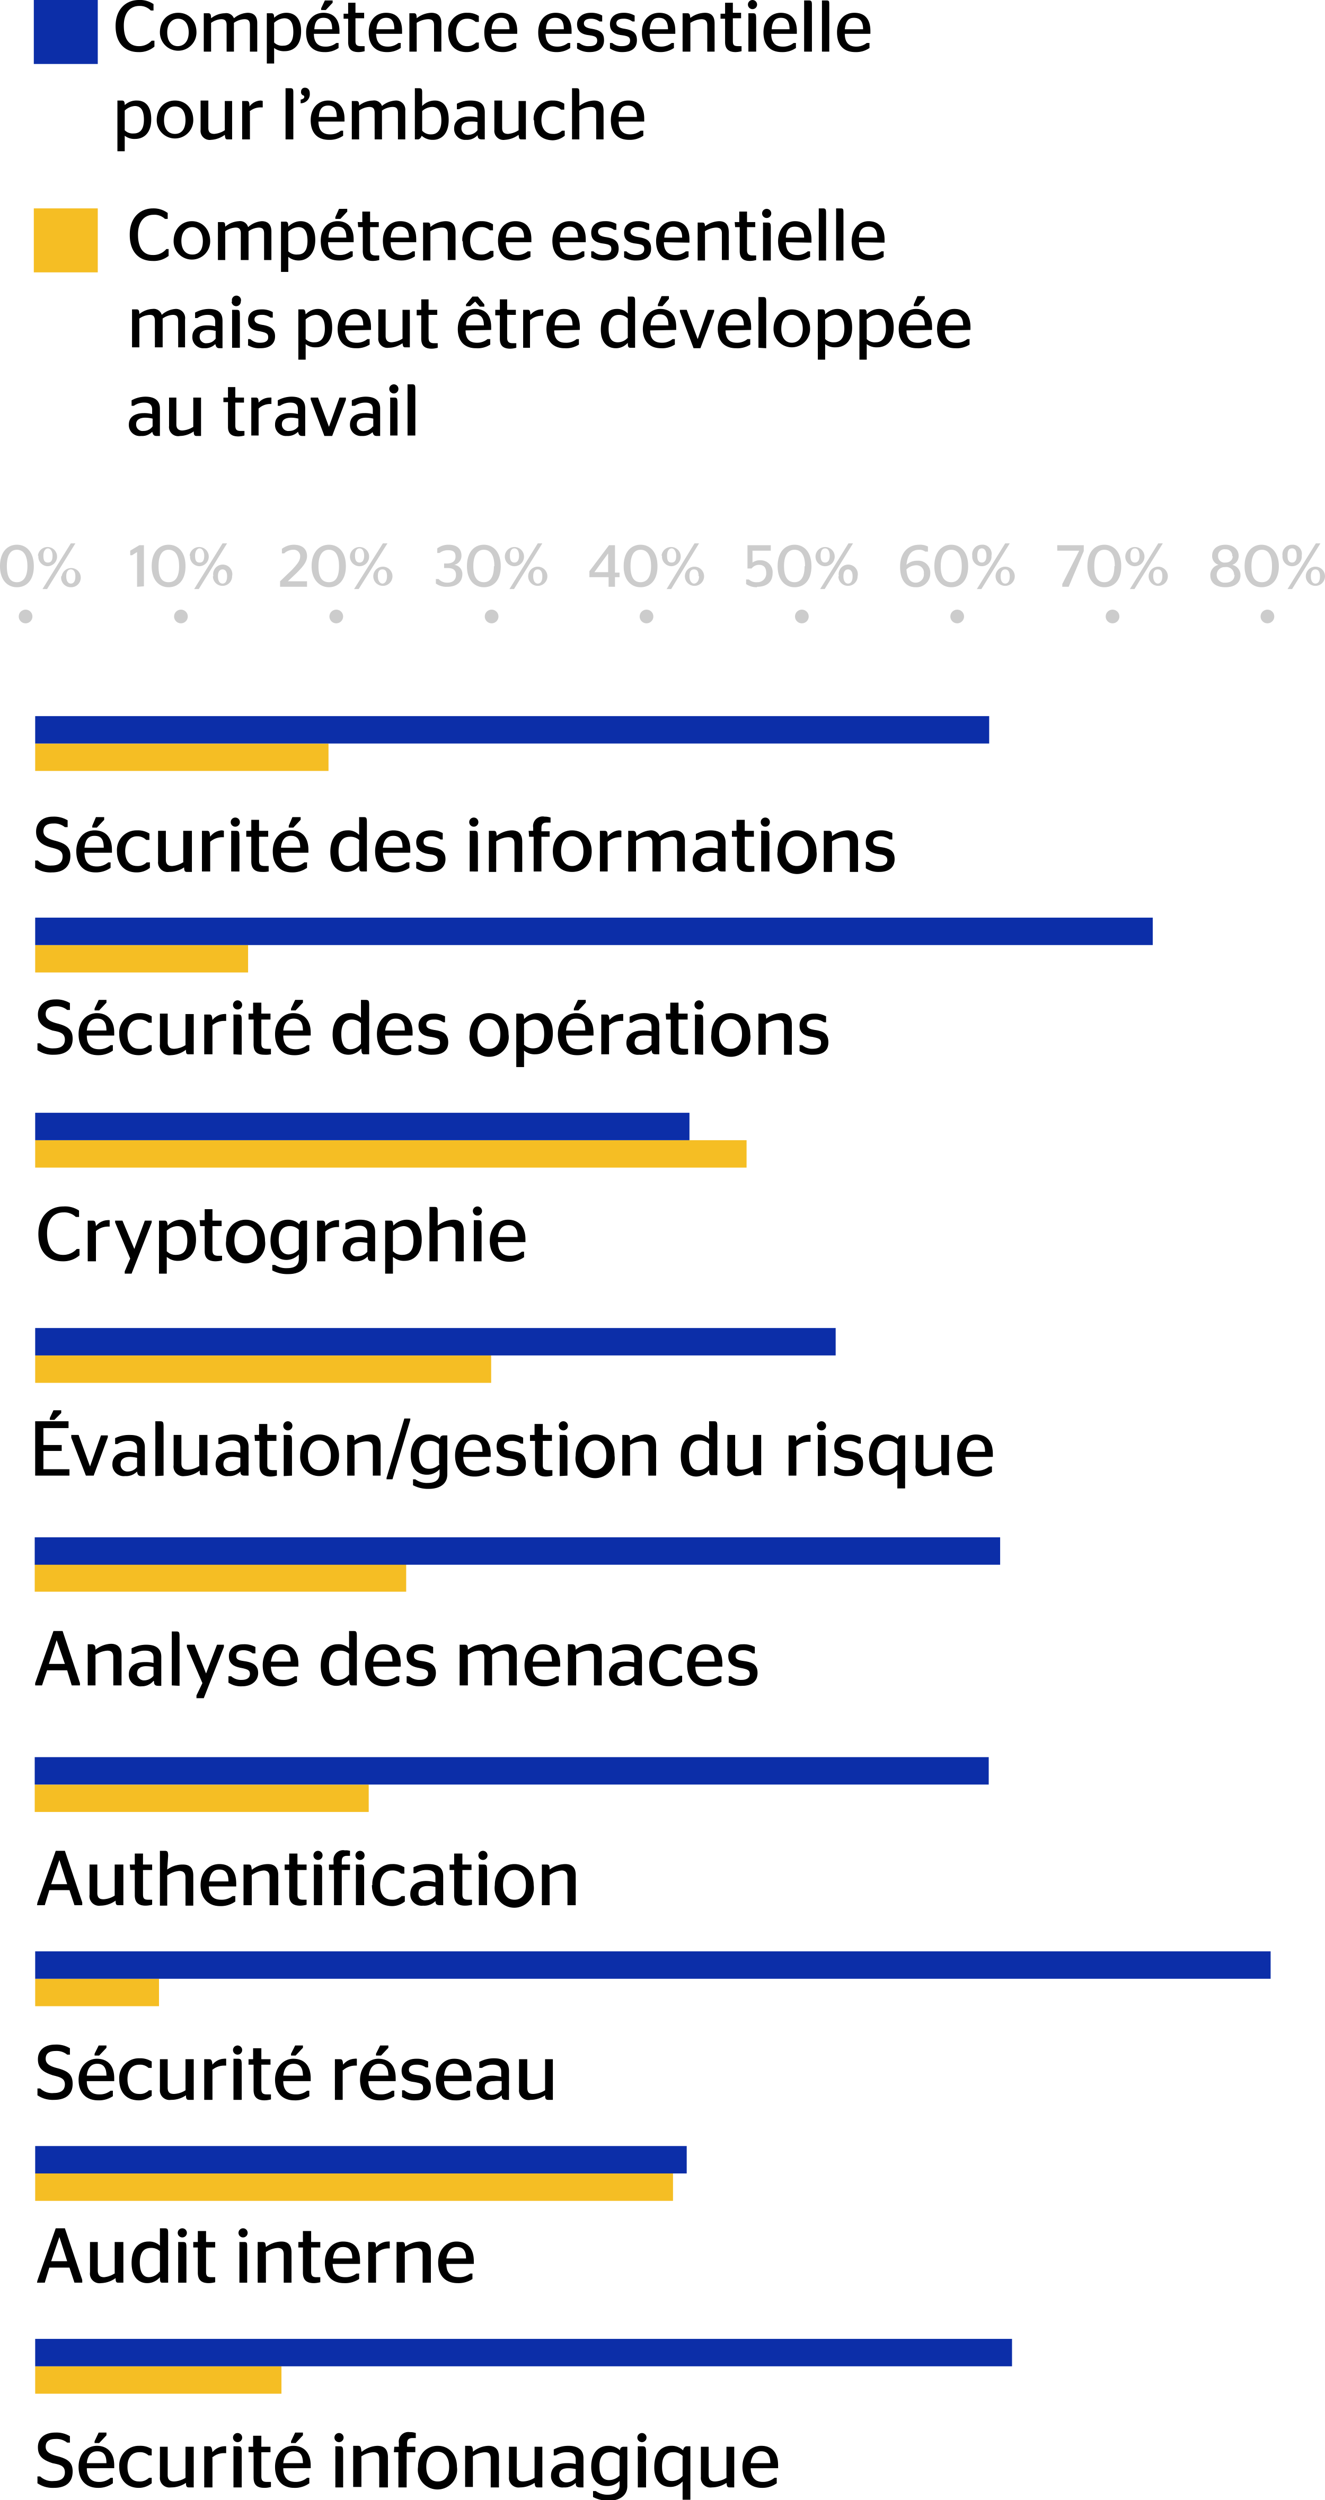 <svg xmlns="http://www.w3.org/2000/svg" viewBox="0 0 290 547.1"><defs><style>.cls-1{fill:#f5be24}.cls-2{fill:#0c2ea8}</style></defs><g id="Calque_2" data-name="Calque 2"><g id="Calque_2-2" data-name="Calque 2"><path d="M28.4 51.3c0-3.6 2.2-5.7 5.1-5.7a5.2 5.2 0 0 1 3.2 1v1.3h-.6a3.3 3.3 0 0 0-2.5-.9c-2 0-3.4 1.5-3.4 4.3 0 3 1.2 4.5 3.2 4.5a3.7 3.7 0 0 0 3-1.3h.5V56a5.2 5.2 0 0 1-3.5 1.1c-3 0-5-2-5-5.7ZM38 52.8c0-2.7 1.8-4.4 4-4.4s4 1.7 4 4.4a4 4 0 1 1-8 0Zm6.4 0c0-2-1-3.1-2.3-3.1s-2.4 1-2.4 3 1 3 2.4 3 2.3-.9 2.3-3ZM49.3 49.6a5 5 0 0 1 3-1.2 1.8 1.8 0 0 1 2 1.3 5 5 0 0 1 3-1.3c1.2 0 2.1.6 2.1 2.3v6.2h-1.6v-5.8c0-1-.4-1.3-1.2-1.3a4.3 4.3 0 0 0-2.2.8v6.3h-1.7v-5.8c0-1-.4-1.3-1.1-1.3a4.3 4.3 0 0 0-2.3.8v6.3h-1.6v-8.3h1c.4 0 .6.1.6 1ZM63.1 56.1v3.4h-1.6v-11h1c.4 0 .6.2.6 1.1a3.8 3.8 0 0 1 2.7-1.2c1.6 0 3.2 1 3.2 4.1S67.2 57 65.4 57a3.5 3.5 0 0 1-2.3-.8Zm0-5.4V55a2.6 2.6 0 0 0 2 .7c1.1 0 2.2-.5 2.2-3s-1-3-2-3a3.5 3.5 0 0 0-2.2 1ZM71.8 53c0 2 1 2.8 2.5 2.8a3.6 3.6 0 0 0 2.4-.8h.5v1.1a5 5 0 0 1-3 .9c-2.7 0-4-1.6-4-4.3s1.6-4.3 3.7-4.3 3.5 1.3 3.5 4v.6Zm0-1h4c0-1.8-.7-2.4-1.9-2.4s-1.9.6-2 2.4Zm1.6-4.1v-.4l.8-1.8H76v.6l-1.5 1.6ZM78.3 48.6h1v-2.3H81v2.3h1.9v1.1H81v5c0 .9.4 1.2 1.2 1.2h.8v1a5.4 5.4 0 0 1-1.4.2c-1.4 0-2.2-.6-2.2-2.2v-5.2h-1ZM85.5 53c0 2 1 2.8 2.5 2.8a3.6 3.6 0 0 0 2.3-.8h.5v1.1a5.1 5.1 0 0 1-3 .9c-2.6 0-4-1.6-4-4.3s1.6-4.3 3.8-4.3 3.5 1.3 3.5 4v.6Zm0-1h4c0-1.8-.8-2.4-2-2.4s-1.8.6-2 2.4ZM94.3 49.6a5.4 5.4 0 0 1 3.2-1.2c1.2 0 2.2.5 2.2 2.4v6.1H98v-5.8c0-1-.5-1.3-1.3-1.3a5 5 0 0 0-2.5.8V57h-1.6v-8.3h1c.4 0 .6.1.6 1ZM101.2 52.8a4 4 0 0 1 4.2-4.4 4.4 4.4 0 0 1 2.5.7v1.3h-.7a2.5 2.5 0 0 0-1.9-.7c-1.4 0-2.4 1-2.4 3s1 3 2.4 3a2.6 2.6 0 0 0 2-.8h.7v1.2a4.2 4.2 0 0 1-2.7.9c-2.6 0-4-1.6-4-4.2ZM110.7 53c0 2 1 2.8 2.5 2.8a3.6 3.6 0 0 0 2.3-.8h.6v1.2a5.1 5.1 0 0 1-3.1.8c-2.6 0-4-1.6-4-4.3s1.6-4.3 3.8-4.3 3.5 1.3 3.5 4v.6Zm0-1h4c0-1.8-.8-2.4-2-2.4s-1.8.6-2 2.4ZM122.5 53c.1 2 1 2.8 2.6 2.8a3.6 3.6 0 0 0 2.3-.8h.5v1.1a5.1 5.1 0 0 1-3 .9c-2.6 0-4-1.6-4-4.3s1.6-4.3 3.8-4.3 3.5 1.3 3.5 4v.6Zm0-1h4c0-1.8-.7-2.4-1.8-2.4s-2 .6-2.1 2.4ZM129.4 56.3V55h.5a3 3 0 0 0 2.2.8c1.1 0 1.7-.5 1.7-1.3s-.4-1-1.7-1.2c-1.7-.2-2.7-.8-2.7-2.4s1.2-2.5 3-2.5a4.7 4.7 0 0 1 2.5.6v1.3h-.5a3 3 0 0 0-2-.6c-1 0-1.5.4-1.5 1s.4 1 1.8 1.2c1.8.3 2.7.9 2.7 2.5s-1 2.6-3.2 2.6a4.7 4.7 0 0 1-2.8-.7ZM136.6 56.3V55h.5a3 3 0 0 0 2.1.8c1.2 0 1.8-.5 1.8-1.3s-.4-1-1.8-1.2c-1.7-.2-2.6-.8-2.6-2.4s1.2-2.5 3-2.5a4.7 4.7 0 0 1 2.5.6v1.3h-.6a3 3 0 0 0-1.9-.6c-1 0-1.6.4-1.6 1s.5 1 1.8 1.2c1.9.3 2.7.9 2.7 2.5s-1 2.6-3.2 2.6a4.7 4.7 0 0 1-2.7-.7ZM145.3 53c0 2 1 2.8 2.5 2.8a3.6 3.6 0 0 0 2.3-.8h.6v1.2a5.1 5.1 0 0 1-3.1.8c-2.6 0-4-1.6-4-4.2s1.6-4.4 3.8-4.4 3.5 1.3 3.5 4v.7Zm0-1h4c0-1.8-.8-2.4-1.9-2.4s-1.9.6-2 2.4ZM154.2 49.6a5.4 5.4 0 0 1 3.2-1.2c1.1 0 2.1.5 2.1 2.4v6.1H158v-5.8c0-1-.5-1.3-1.3-1.3a5 5 0 0 0-2.4.8V57h-1.6v-8.3h1c.4 0 .6.1.6 1ZM160.8 48.6h1v-2.3h1.7v2.3h1.8v1.1h-1.8v5c0 .9.4 1.2 1.2 1.2h.8v1a5.4 5.4 0 0 1-1.4.2c-1.4 0-2.2-.6-2.2-2.2v-5.2h-1ZM166.8 46.7a1 1 0 1 1 1 1 1 1 0 0 1-1-1ZM167 57v-8.3h1c.6 0 .7.2.7 1.2V57ZM172 53c0 2 1 2.8 2.5 2.8a3.6 3.6 0 0 0 2.3-.8h.5v1.2a5 5 0 0 1-3 .8c-2.7 0-4-1.6-4-4.2s1.6-4.4 3.7-4.4 3.6 1.3 3.6 4v.7Zm0-1h4c0-1.8-.8-2.4-2-2.4s-1.9.6-2 2.4ZM179.2 57V45.6h.9c.6 0 .7.2.7 1.1V57ZM183 57V45.6h1c.6 0 .6.2.6 1.1V57ZM188 53c0 2 1 2.8 2.5 2.8a3.6 3.6 0 0 0 2.4-.8h.5v1.2a5.1 5.1 0 0 1-3 .8c-2.7 0-4-1.6-4-4.2s1.6-4.4 3.7-4.4 3.5 1.3 3.5 4v.7Zm0-1h4c0-1.8-.7-2.4-1.9-2.4s-2 .6-2.1 2.4ZM30.4 68.8a5 5 0 0 1 3-1.2 1.8 1.8 0 0 1 2 1.3 5 5 0 0 1 3-1.3 2 2 0 0 1 2.1 2.3V76H39v-5.8c0-1-.4-1.3-1.2-1.3a4.2 4.2 0 0 0-2.2.8v6.3h-1.7v-5.8c0-1-.4-1.3-1.1-1.3a4.3 4.3 0 0 0-2.3.8v6.3h-1.6v-8.3h1c.4 0 .6.2.6 1ZM47.2 75.2a3.1 3.1 0 0 1-2.5 1 2.4 2.4 0 0 1-2.6-2.5c0-1.7 1.3-2.5 3.2-2.5a6.8 6.8 0 0 1 1.8.2v-1c0-1-.5-1.5-1.6-1.5a3.8 3.8 0 0 0-2.3.7h-.5v-1.2a6.4 6.4 0 0 1 3-.8c2 0 3 .8 3 2.6v6h-.6c-.6 0-.8-.2-1-1Zm0-1v-1.8a7.4 7.4 0 0 0-1.6-.2c-1 0-1.9.4-1.9 1.4a1.4 1.4 0 0 0 1.6 1.5 2.4 2.4 0 0 0 1.9-1ZM50.8 66a1 1 0 1 1 1.9 0 1 1 0 0 1-2 0Zm0 10.1v-8.3h1c.6 0 .7.2.7 1.2v7.1ZM54.3 75.5v-1.3h.5a3 3 0 0 0 2.1.8c1.2 0 1.8-.4 1.8-1.2s-.4-1-1.8-1.3c-1.7-.2-2.6-.8-2.6-2.4s1.1-2.4 3-2.4a4.6 4.6 0 0 1 2.4.6v1.2h-.5a3 3 0 0 0-2-.6c-1 0-1.5.4-1.5 1s.5 1 1.8 1.2c1.8.3 2.7 1 2.7 2.5s-1 2.6-3.2 2.6a4.7 4.7 0 0 1-2.8-.7ZM66.9 75.3v3.4h-1.6v-11h1c.4 0 .5.2.6 1.1a3.7 3.7 0 0 1 2.7-1.2c1.6 0 3.1 1 3.1 4.1 0 3.2-1.8 4.3-3.5 4.3a3.4 3.4 0 0 1-2.3-.7Zm0-5.4v4.3a2.5 2.5 0 0 0 2 .7c1 0 2.2-.6 2.2-3s-1-3-2-3a3.5 3.5 0 0 0-2.2 1ZM75.5 72.3c.1 2 1 2.7 2.6 2.7a3.6 3.6 0 0 0 2.3-.8h.5v1.2a5.1 5.1 0 0 1-3 .8c-2.6 0-4-1.6-4-4.2s1.6-4.4 3.8-4.4 3.5 1.3 3.5 4v.6Zm0-1.1h4c0-1.8-.7-2.4-1.8-2.4s-2 .6-2.1 2.4ZM88.1 74.2v-6.4h1.6V76h-1c-.3 0-.5 0-.6-.9a5.4 5.4 0 0 1-3 1 2 2 0 0 1-2.3-2.2v-6.2h1.6v5.8c0 1.1.6 1.4 1.3 1.4a5 5 0 0 0 2.4-.8ZM91.2 67.8h1v-2.3h1.6v2.3h1.9v1.1h-1.9v5c0 .9.4 1.2 1.2 1.2h.8v1a5.3 5.3 0 0 1-1.3.2c-1.5 0-2.3-.6-2.3-2.2V69h-1ZM101.9 72.3c0 2 1 2.7 2.5 2.7a3.6 3.6 0 0 0 2.3-.8h.6v1.2a5 5 0 0 1-3.1.8c-2.6 0-4-1.6-4-4.2s1.6-4.4 3.8-4.4 3.5 1.3 3.5 4v.6Zm0-1.1h4c0-1.8-.8-2.4-1.9-2.4s-2 .6-2 2.4Zm.1-4.6 1.4-1.7h1.2l1.4 1.7v.5h-1l-1-1.1-1.1 1h-.9ZM108.4 67.8h1v-2.3h1.6v2.3h1.9v1.1H111v5c0 .9.4 1.2 1.2 1.2h.8v1a5.4 5.4 0 0 1-1.3.2c-1.5 0-2.3-.6-2.3-2.2V69h-1ZM116 70v6.1h-1.5v-8.3h1c.4 0 .5.1.6 1.1a3.2 3.2 0 0 1 2.4-1.2 1.6 1.6 0 0 1 .4 0v1.4h-.3a3.7 3.7 0 0 0-2.5.9ZM121.3 72.3c0 2 1 2.7 2.5 2.7a3.6 3.6 0 0 0 2.4-.8h.5v1.2a5.1 5.1 0 0 1-3.1.8c-2.6 0-4-1.6-4-4.2s1.6-4.4 3.8-4.4 3.5 1.3 3.5 4v.6Zm0-1.1h4c0-1.8-.7-2.4-1.9-2.4s-1.9.6-2 2.4ZM137.4 75a3.4 3.4 0 0 1-2.6 1.2c-1.8 0-3.3-1.2-3.3-4.1 0-3.3 1.8-4.5 3.5-4.5a3.1 3.1 0 0 1 2.4 1v-3.7h.9c.6 0 .7.2.7 1.1v10.1h-1c-.4 0-.6-.1-.6-1.1Zm0-1v-4.3a2.6 2.6 0 0 0-2-.8c-1 0-2.2.6-2.2 3 0 2.3.8 3 2 3a2.9 2.9 0 0 0 2.2-1ZM142.3 72.3c0 2 1 2.7 2.6 2.7a3.6 3.6 0 0 0 2.3-.8h.5v1.2a5.1 5.1 0 0 1-3 .8c-2.6 0-4-1.6-4-4.2s1.6-4.4 3.8-4.4 3.5 1.3 3.5 4v.6Zm0-1.1h4c0-1.8-.7-2.4-1.9-2.4s-1.9.6-2 2.4ZM144 67v-.4l.8-1.8h1.6v.6L145 67ZM148.8 68.2v-.4h1.5l2.4 6.4 2.2-6.4h1.4v.4l-3 8h-1.5ZM158.8 72.3c0 2 1 2.7 2.5 2.7a3.6 3.6 0 0 0 2.3-.8h.6v1.2a5.1 5.1 0 0 1-3.1.8c-2.6 0-4-1.6-4-4.2s1.6-4.4 3.8-4.4 3.5 1.3 3.5 4v.6Zm0-1.1h4c0-1.8-.8-2.4-2-2.4s-1.8.6-2 2.4ZM166 76.1V65h1c.6 0 .7.2.7 1.1v10.1ZM169.3 72c0-2.7 1.8-4.3 4-4.3s4 1.6 4 4.3a4 4 0 1 1-8 0Zm6.4 0c0-2-1-3.1-2.4-3.1S171 70 171 72s1 3 2.3 3 2.4-1 2.4-3ZM180.6 75.3v3.4H179v-11h1c.4 0 .6.2.6 1.1a3.8 3.8 0 0 1 2.7-1.2c1.6 0 3.2 1 3.2 4.1 0 3.2-1.8 4.3-3.6 4.3a3.5 3.5 0 0 1-2.3-.7Zm0-5.4v4.3a2.6 2.6 0 0 0 2 .7c1 0 2.2-.6 2.2-3s-1-3-2-3a3.5 3.5 0 0 0-2.2 1ZM189.7 75.3v3.4h-1.6v-11h1c.4 0 .6.2.6 1.1a3.7 3.7 0 0 1 2.7-1.2c1.6 0 3.2 1 3.2 4.1 0 3.2-1.8 4.3-3.6 4.3a3.5 3.5 0 0 1-2.3-.7Zm0-5.4v4.3a2.5 2.5 0 0 0 2 .7c1 0 2.2-.6 2.2-3s-1-3-2-3a3.5 3.5 0 0 0-2.2 1ZM198.4 72.3c0 2 1 2.7 2.5 2.7a3.6 3.6 0 0 0 2.3-.8h.6v1.2a5.1 5.1 0 0 1-3.1.8c-2.6 0-4-1.6-4-4.2s1.6-4.4 3.8-4.4 3.5 1.3 3.5 4v.6Zm0-1.1h4c0-1.8-.8-2.4-2-2.4s-1.8.6-2 2.4ZM200 67v-.4l.8-1.8h1.6v.6L201 67ZM206.8 72.3c0 2 1 2.7 2.5 2.7a3.6 3.6 0 0 0 2.4-.8h.5v1.2a5.1 5.1 0 0 1-3.1.8c-2.6 0-4-1.6-4-4.2s1.6-4.4 3.8-4.4 3.5 1.3 3.5 4v.6Zm0-1.1h4c0-1.8-.8-2.4-1.9-2.4s-1.9.6-2 2.4ZM33.4 94.4a3.1 3.1 0 0 1-2.5 1 2.4 2.4 0 0 1-2.7-2.5c0-1.7 1.4-2.5 3.3-2.5a6.8 6.8 0 0 1 1.8.2v-1c0-1-.6-1.5-1.7-1.5a3.8 3.8 0 0 0-2.3.7h-.5v-1.2a6.4 6.4 0 0 1 3-.8c2 0 3.2.8 3.2 2.6v6h-.7c-.6 0-.8-.2-1-1Zm0-1v-1.8a7.4 7.4 0 0 0-1.6-.2c-1.1 0-2 .4-2 1.4a1.4 1.4 0 0 0 1.6 1.5 2.4 2.4 0 0 0 2-1ZM42.3 93.4V87H44v8.4h-1c-.4 0-.6-.2-.6-1a5.4 5.4 0 0 1-3 1 2 2 0 0 1-2.4-2.2V87h1.6v5.9c0 1 .6 1.3 1.3 1.3a4.9 4.9 0 0 0 2.4-.8ZM48.9 87h1v-2.3h1.6V87h1.9v1.1h-1.9v5c0 1 .4 1.2 1.2 1.2h.8v1a5.3 5.3 0 0 1-1.3.2c-1.5 0-2.3-.6-2.3-2.1V88h-1ZM56.6 89.2v6.1H55V87h1c.4 0 .6.2.6 1.1A3.3 3.3 0 0 1 59 87a1.5 1.5 0 0 1 .4 0v1.4h-.3a3.7 3.7 0 0 0-2.5 1ZM65.3 94.4a3.1 3.1 0 0 1-2.5 1 2.4 2.4 0 0 1-2.6-2.5c0-1.7 1.3-2.5 3.2-2.5a6.7 6.7 0 0 1 1.8.2v-1c0-1-.5-1.5-1.6-1.5a3.8 3.8 0 0 0-2.3.7h-.5v-1.2a6.4 6.4 0 0 1 3-.8c2 0 3 .8 3 2.6v6h-.6c-.6 0-.8-.2-1-1Zm0-1v-1.8a7.2 7.2 0 0 0-1.6-.2c-1.1 0-2 .4-2 1.4a1.4 1.4 0 0 0 1.6 1.5 2.4 2.4 0 0 0 2-1ZM68 87.4V87h1.6l2.4 6.4 2.3-6.4h1.4v.5l-3 7.9H71ZM81.7 94.4a3.1 3.1 0 0 1-2.5 1 2.4 2.4 0 0 1-2.6-2.5c0-1.7 1.3-2.5 3.2-2.5a6.8 6.8 0 0 1 1.8.2v-1c0-1-.5-1.5-1.6-1.5a3.8 3.8 0 0 0-2.3.7H77v-1.2a6.4 6.4 0 0 1 3-.8c2 0 3.2.8 3.2 2.6v6h-.7c-.6 0-.8-.2-1-1Zm0-1v-1.8a7.4 7.4 0 0 0-1.6-.2c-1.1 0-2 .4-2 1.4a1.4 1.4 0 0 0 1.7 1.5 2.4 2.4 0 0 0 1.8-1ZM85.2 85.1a1 1 0 0 1 2 0 1 1 0 0 1-2 0Zm.2 10.2V87h.9c.6 0 .7.2.7 1.3v7ZM89.2 95.3V84.1h1c.6 0 .7.2.7 1.1v10.1Z"/><path class="cls-1" d="M7.4 45.6h14v14h-14z"/><path d="M25.3 5.7c0-3.6 2.2-5.7 5.1-5.7a5.2 5.2 0 0 1 3.2.9v1.4H33a3.3 3.3 0 0 0-2.5-1c-2 0-3.4 1.5-3.4 4.3 0 3 1.2 4.5 3.3 4.5a3.7 3.7 0 0 0 2.8-1.2h.6v1.3a5.1 5.1 0 0 1-3.5 1.2c-3 0-5-2-5-5.7ZM35 7.1c0-2.6 1.7-4.3 4-4.3s4 1.7 4 4.3a4 4 0 1 1-8 0Zm6.3 0c0-2-1-3-2.3-3s-2.4 1-2.4 3 1 3 2.3 3 2.4-1 2.4-3ZM46.2 4a5 5 0 0 1 3-1.1 1.8 1.8 0 0 1 2 1.1 5 5 0 0 1 3-1.2c1.2 0 2.1.6 2.1 2.2v6.3h-1.6V5.5c0-1-.4-1.3-1.2-1.3a4.3 4.3 0 0 0-2.3.8v6.3h-1.6V5.5c0-1-.4-1.3-1.2-1.3a4.3 4.3 0 0 0-2.2.8v6.3h-1.6V2.9h1c.4 0 .6.2.6 1.1ZM60 10.5v3.4h-1.6v-11h1c.4 0 .6.2.6 1a3.8 3.8 0 0 1 2.7-1.1c1.6 0 3.2 1 3.2 4 0 3.3-1.8 4.4-3.6 4.4a3.5 3.5 0 0 1-2.3-.7Zm0-5.4v4.2a2.5 2.5 0 0 0 2 .7c1 0 2.2-.5 2.2-3s-1-3-2-3A3.5 3.5 0 0 0 60 5ZM68.7 7.4c0 2 1 2.8 2.5 2.8a3.6 3.6 0 0 0 2.4-.8h.5v1.1a5.1 5.1 0 0 1-3.1.9c-2.6 0-4-1.6-4-4.3s1.7-4.3 3.8-4.3 3.5 1.3 3.5 4v.6Zm0-1h4c0-1.9-.7-2.5-1.9-2.5s-1.9.7-2 2.5Zm1.6-4.2v-.4l.8-1.7h1.7v.5l-1.5 1.6ZM75.2 3h1V.6h1.6v2.2h1.9v1.2h-1.9V9c0 .9.4 1.1 1.2 1.1h.8v1.1a5.2 5.2 0 0 1-1.3.2c-1.5 0-2.3-.6-2.3-2.2V4.1h-1ZM82.3 7.4c.1 2 1 2.8 2.6 2.8a3.6 3.6 0 0 0 2.3-.8h.5v1.1a5.1 5.1 0 0 1-3 .9c-2.6 0-4-1.6-4-4.3s1.6-4.3 3.8-4.3 3.5 1.3 3.5 4v.6Zm0-1h4c0-1.9-.7-2.5-1.8-2.5s-2 .7-2.1 2.5ZM91.2 4a5.4 5.4 0 0 1 3.2-1.2c1.2 0 2.2.5 2.2 2.3v6.2H95V5.5c0-1-.5-1.3-1.3-1.3a5 5 0 0 0-2.5.8v6.3h-1.6V2.9h1c.4 0 .6.2.6 1.1ZM98.1 7.1a4 4 0 0 1 4.2-4.3 4.4 4.4 0 0 1 2.5.7v1.3h-.7a2.5 2.5 0 0 0-1.9-.7c-1.4 0-2.4 1-2.4 3s1 3 2.4 3a2.6 2.6 0 0 0 2-.8h.6v1.2a4.2 4.2 0 0 1-2.7.9c-2.5 0-4-1.6-4-4.3ZM107.5 7.4c.1 2 1 2.8 2.6 2.8a3.6 3.6 0 0 0 2.3-.8h.6v1.1a5.1 5.1 0 0 1-3 .9c-2.7 0-4-1.6-4-4.3s1.6-4.3 3.7-4.3 3.5 1.3 3.5 4v.6Zm0-1h4c0-1.9-.7-2.5-1.8-2.5s-2 .7-2.1 2.5ZM119.4 7.4c.1 2 1 2.8 2.6 2.8a3.6 3.6 0 0 0 2.3-.8h.5v1.1a5.1 5.1 0 0 1-3 .9c-2.6 0-4-1.6-4-4.3s1.6-4.3 3.8-4.3 3.5 1.3 3.5 4v.6Zm0-1h4c0-1.9-.7-2.5-1.9-2.5s-1.9.7-2 2.5ZM126.3 10.6V9.4h.5a3 3 0 0 0 2.2.7c1.1 0 1.7-.4 1.7-1.2s-.4-1-1.8-1.2c-1.7-.2-2.6-.9-2.6-2.4s1.2-2.5 3-2.5a4.7 4.7 0 0 1 2.5.6v1.3h-.6a3 3 0 0 0-1.9-.6c-1 0-1.5.4-1.5 1s.4 1 1.7 1.2c1.9.3 2.7.9 2.7 2.5s-1 2.6-3.2 2.6a4.7 4.7 0 0 1-2.7-.8ZM133.5 10.6V9.4h.5a3 3 0 0 0 2.1.7c1.2 0 1.8-.4 1.8-1.2s-.4-1-1.8-1.2c-1.7-.2-2.6-.9-2.6-2.4s1.1-2.5 3-2.5a4.7 4.7 0 0 1 2.4.6v1.3h-.5a3 3 0 0 0-2-.6c-1 0-1.5.4-1.5 1s.5 1 1.8 1.2c1.8.3 2.7.9 2.7 2.5s-1 2.6-3.2 2.6a4.7 4.7 0 0 1-2.7-.8ZM142.2 7.4c0 2 1 2.8 2.5 2.8a3.6 3.6 0 0 0 2.3-.8h.5v1.1a5.1 5.1 0 0 1-3 .9c-2.6 0-4-1.6-4-4.3s1.6-4.3 3.8-4.3 3.5 1.3 3.5 4v.6Zm0-1h4c0-1.9-.8-2.5-2-2.5s-1.8.7-2 2.5ZM151 4a5.4 5.4 0 0 1 3.3-1.2c1.1 0 2.1.5 2.1 2.3v6.2h-1.6V5.5c0-1-.5-1.3-1.3-1.3a5 5 0 0 0-2.4.8v6.3h-1.7V2.9h1c.5 0 .6.2.7 1.1ZM157.7 3h1V.6h1.7v2.2h1.8v1.2h-1.8V9c0 .9.3 1.1 1.2 1.1h.7v1.1a5.4 5.4 0 0 1-1.3.2c-1.4 0-2.3-.6-2.3-2.2V4.1h-1ZM163.7 1a1 1 0 0 1 2 0 1 1 0 0 1-2 0Zm.1 10.3V2.9h1c.6 0 .7.2.7 1.3v7.1ZM168.8 7.4c0 2 1 2.8 2.5 2.8a3.6 3.6 0 0 0 2.4-.8h.5v1.1a5.1 5.1 0 0 1-3.1.9c-2.6 0-4-1.6-4-4.3s1.7-4.3 3.8-4.3 3.5 1.3 3.5 4v.6Zm0-1h4c0-1.9-.7-2.5-1.9-2.5s-1.9.7-2 2.5ZM176 11.3V.1h1c.6 0 .7.2.7 1v10.2ZM179.9 11.3V.1h1c.6 0 .6.2.6 1v10.2ZM184.9 7.4c0 2 1 2.8 2.5 2.8a3.6 3.6 0 0 0 2.3-.8h.6v1.1a5.1 5.1 0 0 1-3.1.9c-2.6 0-4-1.6-4-4.3s1.6-4.3 3.8-4.3 3.5 1.3 3.5 4v.6Zm0-1h4c0-1.9-.8-2.5-2-2.5s-1.8.7-2 2.5ZM27.3 29.7v3.4h-1.6V22h1c.4 0 .6.2.6 1A3.7 3.7 0 0 1 30 22c1.6 0 3.1 1 3.1 4.1 0 3.2-1.8 4.3-3.5 4.3a3.4 3.4 0 0 1-2.3-.7Zm0-5.4v4.2a2.5 2.5 0 0 0 2 .7c1 0 2.2-.5 2.2-3s-1-3-2-3a3.5 3.5 0 0 0-2.2 1ZM34.3 26.3c0-2.6 1.7-4.3 4-4.3s4 1.7 4 4.3a4 4 0 1 1-8 0Zm6.3 0c0-2-.9-3-2.3-3s-2.4 1-2.4 3 1 3 2.4 3 2.3-1 2.3-3ZM49.2 28.5v-6.4h1.6v8.4h-1c-.4 0-.5-.1-.6-1a5.4 5.4 0 0 1-3 1.1 2 2 0 0 1-2.3-2.2V22h1.7V28c0 1 .5 1.3 1.3 1.3a4.9 4.9 0 0 0 2.3-.8ZM54.7 24.4v6.1H53v-8.4h1c.4 0 .6.2.6 1.2A3.2 3.2 0 0 1 57 22a1.5 1.5 0 0 1 .5.1v1.4H57a3.7 3.7 0 0 0-2.4.9ZM62.5 30.5V19.3h1c.6 0 .7.2.7 1v10.2ZM65.8 21.8c.5-.1.8-.3.8-.6s-.2-.3-.4-.4a.8.8 0 0 1-.3-.8.8.8 0 0 1 .9-.8c.5 0 1 .4 1 1.2a2 2 0 0 1-2 2.2ZM69.7 26.6c0 2 1 2.8 2.5 2.8a3.6 3.6 0 0 0 2.4-.8h.5v1.1a5.1 5.1 0 0 1-3.1.9c-2.6 0-4-1.6-4-4.3s1.7-4.3 3.8-4.3 3.6 1.3 3.6 4v.6Zm0-1h4c0-1.9-.7-2.5-1.9-2.5s-1.9.7-2 2.4ZM78.6 23.1a5 5 0 0 1 3-1.1 1.8 1.8 0 0 1 2 1.2 5 5 0 0 1 3-1.2 2 2 0 0 1 2.1 2.2v6.3h-1.6v-5.8c0-1-.4-1.3-1.2-1.3a4.3 4.3 0 0 0-2.3.8v6.3H82v-5.8c0-1-.4-1.3-1.2-1.3a4.3 4.3 0 0 0-2.2.8v6.3H77v-8.4h1c.4 0 .6.2.6 1ZM92.4 23.2a3.8 3.8 0 0 1 2.8-1.2c1.5 0 3 1 3 4.2s-1.7 4.4-3.4 4.4a3.5 3.5 0 0 1-2.5-.9c-.2.5-.5.8-.8.8h-.7V19.3h.9c.6 0 .7.2.7 1Zm0 1v4.4a2.5 2.5 0 0 0 2 .8c1 0 2.2-.6 2.2-3s-1-3-2-3a3.4 3.4 0 0 0-2.2.9ZM104.5 29.6a3.1 3.1 0 0 1-2.5 1 2.4 2.4 0 0 1-2.6-2.5c0-1.7 1.4-2.6 3.2-2.6a6.8 6.8 0 0 1 1.9.2v-1c0-1-.6-1.4-1.7-1.4a3.8 3.8 0 0 0-2.3.6h-.5v-1.2a6.4 6.4 0 0 1 3-.7c2 0 3.1.7 3.1 2.6v5.9h-.6c-.7 0-.9-.2-1-1Zm0-1v-1.9a7.4 7.4 0 0 0-1.5-.1c-1.2 0-2 .4-2 1.4a1.4 1.4 0 0 0 1.6 1.5 2.5 2.5 0 0 0 1.9-1ZM113.5 28.5v-6.4h1.6v8.4h-1c-.4 0-.5-.1-.6-1a5.5 5.5 0 0 1-3 1.1 2 2 0 0 1-2.3-2.2V22h1.7V28c0 1 .5 1.3 1.3 1.3a4.9 4.9 0 0 0 2.3-.8ZM116.8 26.3A4 4 0 0 1 121 22a4.4 4.4 0 0 1 2.5.7V24h-.7a2.6 2.6 0 0 0-1.8-.7c-1.5 0-2.5 1.1-2.5 3s1 3 2.5 3a2.6 2.6 0 0 0 2-.7h.6v1.1a4.2 4.2 0 0 1-2.7 1c-2.6-.1-4-1.7-4-4.4ZM126.8 23.2A5.4 5.4 0 0 1 130 22c1.2 0 2.1.5 2.1 2.3v6.2h-1.6v-5.8c0-1-.4-1.3-1.2-1.3a5 5 0 0 0-2.5.8v6.3h-1.6V19.3h.9c.6 0 .7.1.7 1ZM135.4 26.6c0 2 1 2.8 2.5 2.8a3.6 3.6 0 0 0 2.3-.8h.6v1.1a5.1 5.1 0 0 1-3.1.9c-2.6 0-4-1.6-4-4.3s1.6-4.3 3.8-4.3 3.5 1.3 3.5 4v.6Zm0-1h4c0-1.9-.8-2.5-2-2.5s-1.8.7-2 2.4Z"/><path class="cls-2" d="M7.4 0h14v14h-14z"/><path class="cls-1" transform="rotate(-90 34.6 520.8)" d="M31.6 493.9h6v53.9h-6z"/><path class="cls-2" transform="rotate(-90 114.6 514.8)" d="M111.6 407.9h6v213.8h-6z"/><path d="M8.2 543.4v-1.5h.6a3.8 3.8 0 0 0 3 1c1.5 0 2.4-.6 2.4-1.9 0-1.5-1.2-1.7-2.7-2-2.1-.7-3.2-1.5-3.2-3.5s1.5-3.2 3.8-3.2a5.7 5.7 0 0 1 3.2.8v1.4h-.6a3.7 3.7 0 0 0-2.5-.8c-1.5 0-2.2.6-2.2 1.7s.9 1.6 2.3 2c2.4.6 3.6 1.3 3.6 3.4 0 2.4-1.5 3.6-4.1 3.6a6 6 0 0 1-3.6-1ZM19 540.1c0 2.1 1 3 2.7 3a3.8 3.8 0 0 0 2.5-.9h.5v1.2a5.4 5.4 0 0 1-3.2 1c-2.8 0-4.3-1.8-4.3-4.6s1.8-4.6 4-4.6 3.8 1.4 3.8 4.3v.6Zm0-1.1h4.3c0-2-.8-2.6-2-2.6s-2.1.7-2.3 2.6Zm1.7-4.4v-.4l.9-1.9h1.7v.6l-1.6 1.7ZM26.1 539.8a4.3 4.3 0 0 1 4.4-4.6 4.7 4.7 0 0 1 2.7.7v1.4h-.7a2.6 2.6 0 0 0-2-.7c-1.6 0-2.6 1.1-2.6 3.2s1 3.2 2.5 3.2a2.8 2.8 0 0 0 2.2-.8h.6v1.2a4.5 4.5 0 0 1-2.8 1c-2.7 0-4.3-1.8-4.3-4.6ZM40.6 542.2v-6.8h1.8v8.9h-1.1c-.4 0-.6-.2-.6-1a5.7 5.7 0 0 1-3.3 1A2.1 2.1 0 0 1 35 542v-6.6h1.7v6.2c0 1.1.6 1.4 1.4 1.4a5.2 5.2 0 0 0 2.5-.8ZM46.5 537.8v6.5h-1.8v-9h1.1c.4 0 .6.3.7 1.3a3.5 3.5 0 0 1 2.5-1.3 1.8 1.8 0 0 1 .5 0v1.5H49a3.9 3.9 0 0 0-2.6 1ZM51 533.4a1 1 0 0 1 2 0 1 1 0 0 1-2 0Zm.1 10.9v-9h1c.7 0 .8.3.8 1.4v7.6ZM54.4 535.4h1V533h1.8v2.4h2v1.2h-2v5.3c0 1 .4 1.2 1.3 1.2h.8v1.1a5.4 5.4 0 0 1-1.4.2c-1.6 0-2.4-.6-2.4-2.3v-5.5h-1.1ZM62 540.1c0 2.1 1 3 2.7 3a3.8 3.8 0 0 0 2.5-.9h.5v1.2a5.4 5.4 0 0 1-3.3 1c-2.7 0-4.2-1.8-4.2-4.6s1.8-4.6 4-4.6 3.8 1.4 3.8 4.3v.6Zm0-1.1h4.3c0-2-.8-2.6-2-2.6s-2.1.7-2.3 2.6Zm1.7-4.4v-.4l.9-1.9h1.7v.6l-1.6 1.7ZM73.2 533.4a1 1 0 1 1 1 1 1 1 0 0 1-1-1Zm.2 10.9v-9h1c.6 0 .7.3.7 1.4v7.6ZM79.2 536.5a5.7 5.7 0 0 1 3.4-1.3c1.2 0 2.3.5 2.3 2.5v6.6H83V538c0-1.1-.5-1.4-1.3-1.4a5.4 5.4 0 0 0-2.6.9v6.7h-1.8v-9h1.1c.5 0 .6.3.7 1.2ZM86.3 535.4h1v-.8a2.1 2.1 0 0 1 2.4-2.4 3.8 3.8 0 0 1 1.3.2v1.1h-.7c-.8 0-1.2.3-1.2 1.2v.7h1.8v1.2H89v7.7h-1.8v-7.7h-1ZM91.5 539.8c0-2.8 1.9-4.6 4.3-4.6s4.2 1.8 4.2 4.6a4.3 4.3 0 1 1-8.5 0Zm6.8 0c0-2.1-1-3.3-2.5-3.3s-2.5 1.2-2.5 3.3 1 3.2 2.5 3.2 2.5-1 2.5-3.2ZM103.5 536.5a5.7 5.7 0 0 1 3.4-1.3c1.2 0 2.3.5 2.3 2.5v6.6h-1.8V538c0-1.1-.5-1.4-1.3-1.4a5.4 5.4 0 0 0-2.6.9v6.7h-1.7v-9h1c.5 0 .7.3.7 1.2ZM117 542.2v-6.8h1.7v8.9h-1c-.5 0-.6-.2-.7-1a5.7 5.7 0 0 1-3.2 1 2.1 2.1 0 0 1-2.4-2.3v-6.6h1.7v6.2c0 1.1.6 1.4 1.4 1.4a5.2 5.2 0 0 0 2.5-.8ZM126 543.3a3.3 3.3 0 0 1-2.6 1 2.5 2.5 0 0 1-2.8-2.6c0-1.8 1.4-2.7 3.4-2.7a7.2 7.2 0 0 1 2 .2v-1.1c0-1-.7-1.5-1.8-1.5a4 4 0 0 0-2.5.7h-.5V536a6.8 6.8 0 0 1 3.2-.8c2 0 3.3.8 3.3 2.7v6.4h-.7c-.7 0-1-.2-1-1Zm0-1.2v-1.8a7.6 7.6 0 0 0-1.6-.2c-1.2 0-2 .4-2 1.5a1.5 1.5 0 0 0 1.6 1.6 2.6 2.6 0 0 0 2-1ZM137.3 544c0 2-1.6 3.2-4 3.2a7 7 0 0 1-3.5-.8v-1.3h.6a4.4 4.4 0 0 0 2.6.8c1.6 0 2.6-.6 2.6-2v-1a3.7 3.7 0 0 1-2.8 1.1c-1.8 0-3.4-1.2-3.4-4.2 0-3.3 1.8-4.6 3.7-4.6a3.5 3.5 0 0 1 2.6 1c0-.5.3-.8.8-.8h.8Zm-1.7-2.3v-4.3a2.7 2.7 0 0 0-2-.8c-1.2 0-2.4.6-2.4 3s.9 3.1 2.1 3.1a3.2 3.2 0 0 0 2.3-1ZM139.5 533.4a1 1 0 1 1 1 1 1 1 0 0 1-1-1Zm.1 10.9v-9h1c.7 0 .8.3.8 1.4v7.6ZM149.4 543a3.6 3.6 0 0 1-2.7 1.2c-1.9 0-3.5-1.3-3.5-4.3 0-3.5 1.8-4.7 3.7-4.7a3.5 3.5 0 0 1 2.6 1c.1-.5.4-.9.8-.9h.8V547h-1.7Zm0-1.2v-4.4a2.7 2.7 0 0 0-2.1-.8c-1.2 0-2.4.6-2.4 3.1s.9 3.2 2.2 3.2a3 3 0 0 0 2.3-1.1ZM159 542.2v-6.8h1.7v8.9h-1c-.5 0-.6-.2-.7-1a5.7 5.7 0 0 1-3.2 1 2.1 2.1 0 0 1-2.4-2.3v-6.6h1.7v6.2c0 1.1.6 1.4 1.4 1.4a5.2 5.2 0 0 0 2.5-.8ZM164.3 540.1c.1 2.1 1 3 2.7 3a3.8 3.8 0 0 0 2.5-.9h.5v1.2a5.4 5.4 0 0 1-3.2 1c-2.8 0-4.3-1.8-4.3-4.6s1.8-4.6 4.1-4.6 3.7 1.4 3.7 4.3v.6Zm0-1.1h4.3c0-2-.8-2.6-2-2.6s-2 .7-2.3 2.6Z"/><path class="cls-1" transform="rotate(-90 77.5 478.6)" d="M74.5 408.8h6v139.6h-6z"/><path class="cls-2" transform="rotate(-90 79 472.6)" d="M76 401.3h6v142.6h-6z"/><path d="m8.2 499 4-11.4h2l3.8 11.3v.6h-1.7l-1.1-3.3h-4.4l-1 3.3H8.1Zm3-4.2h3.5l-1.7-5.3ZM25.1 497.4v-6.8H27v8.9h-1.1c-.4 0-.6-.1-.6-1a5.7 5.7 0 0 1-3.2 1.1 2.1 2.1 0 0 1-2.4-2.4v-6.6h1.7v6.2c0 1.2.6 1.5 1.4 1.5a5 5 0 0 0 2.4-.9ZM35 498.3a3.6 3.6 0 0 1-2.8 1.3c-1.8 0-3.4-1.3-3.4-4.4 0-3.5 1.9-4.7 3.7-4.7a3.4 3.4 0 0 1 2.5.9v-3.8h1c.7 0 .8.2.8 1.1v10.8h-1.3c-.4 0-.5-.2-.5-1.2Zm0-1.2v-4.5a2.8 2.8 0 0 0-2-.7c-1.2 0-2.4.6-2.4 3.2 0 2.4.9 3.2 2 3.2a3 3 0 0 0 2.3-1.2ZM38.9 488.6a1 1 0 0 1 2 0 1 1 0 0 1-2 0Zm.1 10.9v-8.9h1c.7 0 .8.2.8 1.3v7.6ZM42.3 490.6h1v-2.4h1.8v2.4h2v1.2h-2v5.3c0 1 .3 1.2 1.2 1.2h.8v1.1a5.9 5.9 0 0 1-1.4.2c-1.5 0-2.4-.6-2.4-2.3v-5.5h-1ZM52.2 488.6a1 1 0 0 1 2 0 1 1 0 0 1-2 0Zm.2 10.9v-8.9h1c.7 0 .7.2.7 1.3v7.6ZM58.2 491.7a5.7 5.7 0 0 1 3.4-1.2c1.2 0 2.2.5 2.2 2.4v6.6h-1.7v-6.2c0-1-.5-1.4-1.3-1.4a5.3 5.3 0 0 0-2.6.9v6.7h-1.8v-8.9h1.1c.5 0 .6.2.7 1.1ZM65.3 490.6h1v-2.4h1.8v2.4h2v1.2h-2v5.3c0 1 .4 1.2 1.2 1.2h.8v1.1a5.9 5.9 0 0 1-1.4.2c-1.5 0-2.4-.6-2.4-2.3v-5.5h-1ZM72.8 495.4c.1 2 1 2.9 2.8 2.9a3.8 3.8 0 0 0 2.4-.8h.6v1.2a5.5 5.5 0 0 1-3.3.9c-2.7 0-4.2-1.7-4.2-4.5s1.7-4.6 4-4.6 3.7 1.3 3.7 4.3v.6Zm0-1.2h4.3c0-1.9-.8-2.5-2-2.5s-2 .7-2.2 2.5ZM82.3 493v6.5h-1.7v-8.9h1c.5 0 .7.2.7 1.2a3.4 3.4 0 0 1 2.6-1.3 1.4 1.4 0 0 1 .4 0v1.5H85a4 4 0 0 0-2.6 1ZM88.6 491.7a5.7 5.7 0 0 1 3.4-1.2c1.2 0 2.3.5 2.3 2.4v6.6h-1.8v-6.2c0-1-.5-1.4-1.3-1.4a5.3 5.3 0 0 0-2.6.9v6.7h-1.8v-8.9H88c.5 0 .6.2.7 1.1ZM97.7 495.4c0 2 1 2.9 2.7 2.9a3.8 3.8 0 0 0 2.5-.8h.5v1.2a5.5 5.5 0 0 1-3.2.9c-2.8 0-4.3-1.7-4.3-4.5s1.8-4.6 4-4.6 3.8 1.3 3.8 4.3v.6Zm0-1.2h4.3c0-1.9-.8-2.5-2-2.5s-2 .7-2.3 2.5Z"/><path class="cls-1" transform="rotate(-90 21.3 436)" d="M18.3 422.4h6v27.1h-6z"/><path class="cls-2" transform="rotate(-90 142.9 430)" d="M139.9 294.8h6v270.4h-6z"/><path d="M8.2 458.6V457h.6a3.8 3.8 0 0 0 3 1c1.5 0 2.4-.6 2.4-1.9 0-1.4-1.2-1.6-2.7-2-2.1-.7-3.2-1.5-3.2-3.5s1.5-3.2 3.8-3.2a5.7 5.7 0 0 1 3.2.8v1.4h-.6a3.6 3.6 0 0 0-2.5-.8c-1.5 0-2.2.6-2.2 1.7s.9 1.6 2.3 2c2.4.6 3.6 1.3 3.6 3.5 0 2.3-1.5 3.5-4.1 3.5a6 6 0 0 1-3.6-1ZM19 455.4c0 2 1 2.9 2.7 2.9a3.8 3.8 0 0 0 2.5-.8h.5v1.2a5.5 5.5 0 0 1-3.2.9c-2.8 0-4.3-1.8-4.3-4.5s1.8-4.6 4-4.6 3.8 1.3 3.8 4.3v.6Zm0-1.2h4.3c0-1.9-.8-2.6-2-2.6s-2.1.7-2.3 2.6Zm1.7-4.4v-.4l.9-1.8h1.7v.5l-1.6 1.7ZM26.1 455a4.3 4.3 0 0 1 4.4-4.6 4.7 4.7 0 0 1 2.7.7v1.4h-.7a2.7 2.7 0 0 0-2-.7c-1.6 0-2.6 1.1-2.6 3.2s1 3.2 2.5 3.2a2.7 2.7 0 0 0 2.2-.8h.6v1.2a4.5 4.5 0 0 1-2.8 1c-2.7 0-4.3-1.7-4.3-4.6ZM40.6 457.4v-6.8h1.8v8.9h-1.1c-.4 0-.6-.2-.6-1a5.7 5.7 0 0 1-3.3 1 2.1 2.1 0 0 1-2.4-2.3v-6.6h1.7v6.2c0 1.2.6 1.4 1.4 1.4a5 5 0 0 0 2.5-.8ZM46.5 453v6.5h-1.8v-8.9h1.1c.4 0 .6.2.7 1.2a3.4 3.4 0 0 1 2.5-1.3 1.4 1.4 0 0 1 .5 0v1.5H49a4 4 0 0 0-2.6 1ZM51 448.6a1 1 0 0 1 2 0 1 1 0 0 1-2 0Zm.1 10.9v-9h1c.7 0 .8.3.8 1.4v7.6ZM54.4 450.6h1v-2.4h1.8v2.4h2v1.2h-2v5.3c0 1 .4 1.2 1.3 1.2h.8v1.1a5.9 5.9 0 0 1-1.4.2c-1.6 0-2.4-.7-2.4-2.3v-5.5h-1.1ZM62 455.4c0 2 1 2.9 2.7 2.9a3.8 3.8 0 0 0 2.5-.8h.5v1.2a5.5 5.5 0 0 1-3.3.9c-2.7 0-4.2-1.8-4.2-4.5s1.8-4.6 4-4.6 3.8 1.3 3.8 4.3v.6Zm0-1.2h4.3c0-1.9-.8-2.6-2-2.6s-2.1.7-2.3 2.6Zm1.7-4.4v-.4l.9-1.8h1.7v.5l-1.6 1.7ZM75 453v6.5h-1.7v-8.9h1.1c.5 0 .6.2.7 1.2a3.4 3.4 0 0 1 2.5-1.3 1.4 1.4 0 0 1 .5 0v1.5h-.4a4 4 0 0 0-2.6 1ZM80.6 455.4c.1 2 1 2.9 2.7 2.9a3.8 3.8 0 0 0 2.5-.8h.5v1.2a5.5 5.5 0 0 1-3.2.9c-2.8 0-4.3-1.8-4.3-4.5s1.8-4.6 4-4.6 3.8 1.3 3.8 4.3v.6Zm0-1.2H85c0-1.9-.8-2.6-2-2.6s-2 .7-2.3 2.6Zm1.7-4.4v-.4l.9-1.8H85v.5l-1.6 1.7ZM88 458.8v-1.4h.5a3.2 3.2 0 0 0 2.3.8c1.2 0 1.8-.4 1.8-1.3s-.4-1-1.9-1.3c-1.8-.2-2.8-.9-2.8-2.5s1.3-2.6 3.2-2.6a5 5 0 0 1 2.6.6v1.3h-.5a3.2 3.2 0 0 0-2-.6c-1.2 0-1.7.4-1.7 1.1s.5 1 1.9 1.2c2 .3 2.9 1 2.9 2.7s-1.1 2.8-3.4 2.8a5 5 0 0 1-3-.8ZM97.2 455.4c0 2 1 2.9 2.7 2.9a3.8 3.8 0 0 0 2.4-.8h.6v1.2a5.5 5.5 0 0 1-3.3.9c-2.7 0-4.2-1.8-4.2-4.5s1.7-4.6 4-4.6 3.8 1.3 3.8 4.3v.6Zm0-1.2h4.2c0-1.9-.8-2.6-2-2.6s-2 .7-2.2 2.6ZM109.8 458.5a3.3 3.3 0 0 1-2.7 1 2.5 2.5 0 0 1-2.8-2.6c0-1.8 1.5-2.7 3.5-2.7a7.6 7.6 0 0 1 1.9.3v-1.2c0-1-.6-1.5-1.8-1.5a4.2 4.2 0 0 0-2.4.7h-.6v-1.3a6.8 6.8 0 0 1 3.2-.8c2.1 0 3.3.8 3.3 2.8v6.3h-.6c-.7 0-1-.2-1-1Zm0-1.1v-2a8.2 8.2 0 0 0-1.7 0c-1.2 0-2 .4-2 1.4a1.5 1.5 0 0 0 1.6 1.6 2.6 2.6 0 0 0 2-1ZM119.3 457.4v-6.8h1.7v8.9h-1c-.5 0-.7-.2-.7-1a5.7 5.7 0 0 1-3.2 1 2.1 2.1 0 0 1-2.5-2.3v-6.6h1.8v6.2c0 1.2.5 1.4 1.3 1.4a5.2 5.2 0 0 0 2.6-.8Z"/><path class="cls-1" transform="rotate(-90 44.2 393.5)" d="M41.2 356.9h6V430h-6z"/><path class="cls-2" transform="rotate(-90 112.1 387.5)" d="M109.1 283h6v208.8h-6z"/><path d="m8.2 416.3 4-11.3h2l3.8 11.3v.6h-1.7l-1.1-3.3h-4.4l-1 3.3H8.1Zm3-4h3.5L13 407ZM25.1 414.8V408H27v8.9h-1.1c-.4 0-.6-.1-.6-1A5.7 5.7 0 0 1 22 417a2.1 2.1 0 0 1-2.4-2.4V408h1.7v6.2c0 1.2.6 1.4 1.4 1.4a5 5 0 0 0 2.4-.8ZM28.4 408h1.1v-2.4h1.8v2.4h2v1.2h-2v5.3c0 1 .3 1.2 1.2 1.2h.8v1.1a6 6 0 0 1-1.4.2c-1.5 0-2.4-.6-2.4-2.3v-5.5h-1ZM36.6 409.1A5.7 5.7 0 0 1 40 408c1.3 0 2.3.5 2.3 2.4v6.6h-1.7v-6.2c0-1-.5-1.4-1.4-1.4a5.3 5.3 0 0 0-2.6 1v6.6H35V405h1c.6 0 .8.1.8 1.1ZM45.7 412.8c.1 2.1 1 2.9 2.7 2.9a3.8 3.8 0 0 0 2.5-.8h.6v1.2a5.5 5.5 0 0 1-3.3 1c-2.7 0-4.3-1.8-4.3-4.6s1.8-4.6 4.1-4.6 3.7 1.4 3.7 4.3v.6Zm0-1.1H50c0-2-.8-2.6-2-2.6s-2 .7-2.2 2.5ZM55.2 409.1a5.7 5.7 0 0 1 3.4-1.2c1.2 0 2.3.5 2.3 2.4v6.6H59v-6.2c0-1-.5-1.4-1.3-1.4a5.3 5.3 0 0 0-2.6 1v6.6h-1.8V408h1.1c.5 0 .6.2.7 1.1ZM62.3 408h1v-2.4h1.8v2.4h2v1.2h-2v5.3c0 1 .4 1.2 1.3 1.2h.7v1.1a6 6 0 0 1-1.4.2c-1.5 0-2.4-.6-2.4-2.3v-5.5h-1ZM68.6 406a1 1 0 1 1 2 0 1 1 0 0 1-2 0Zm.1 10.9V408h1c.7 0 .8.2.8 1.3v7.6ZM72 408h1v-.8a2.1 2.1 0 0 1 2.5-2.3 3.3 3.3 0 0 1 1.1.1v1.1H76c-.8 0-1.2.3-1.2 1.2v.7h1.8v1.2h-1.8v7.7h-1.7v-7.7H72ZM77.8 406a1 1 0 1 1 2 0 1 1 0 0 1-2 0Zm.1 10.9V408h1c.7 0 .8.2.8 1.3v7.6ZM81.5 412.5a4.3 4.3 0 0 1 4.3-4.6 4.7 4.7 0 0 1 2.7.7v1.4h-.7a2.7 2.7 0 0 0-2-.7c-1.5 0-2.6 1.1-2.6 3.2s1 3.2 2.6 3.2a2.7 2.7 0 0 0 2.1-.8h.7v1.2a4.5 4.5 0 0 1-2.9 1c-2.7-.1-4.3-1.8-4.3-4.6ZM95.3 416a3.4 3.4 0 0 1-2.7 1 2.5 2.5 0 0 1-2.8-2.6c0-1.9 1.5-2.8 3.5-2.8a7.7 7.7 0 0 1 2 .3v-1.2c0-1-.7-1.5-1.9-1.5a4 4 0 0 0-2.4.7h-.5v-1.3a6.8 6.8 0 0 1 3.1-.7c2.2 0 3.4.7 3.4 2.7v6.3h-.7c-.7 0-1-.2-1-1Zm0-1.2v-1.9a8.3 8.3 0 0 0-1.7-.2c-1.2 0-2 .5-2 1.6a1.4 1.4 0 0 0 1.7 1.5 2.6 2.6 0 0 0 2-1ZM98.4 408h1v-2.4h1.8v2.4h2v1.2h-2v5.3c0 1 .4 1.2 1.3 1.2h.8v1.1a6 6 0 0 1-1.5.2c-1.5 0-2.4-.6-2.4-2.3v-5.5h-1ZM104.7 406a1 1 0 1 1 2 0 1 1 0 0 1-2 0Zm.1 10.9V408h1c.7 0 .8.2.8 1.3v7.6ZM108.3 412.5c0-2.8 1.9-4.6 4.3-4.6s4.2 1.8 4.2 4.6a4.3 4.3 0 1 1-8.5 0Zm6.8 0c0-2.2-1-3.3-2.5-3.3s-2.5 1.1-2.5 3.3 1 3.2 2.5 3.2 2.5-1 2.5-3.2ZM120.3 409.1a5.7 5.7 0 0 1 3.4-1.2c1.2 0 2.3.5 2.3 2.4v6.6h-1.8v-6.2c0-1-.5-1.4-1.3-1.4a5.3 5.3 0 0 0-2.6 1v6.6h-1.7V408h1c.5 0 .7.2.7 1.1Z"/><path class="cls-1" transform="rotate(-90 39.8 165.7)" d="M36.8 133.6h6v64.2h-6z"/><path class="cls-2" transform="rotate(-90 112.1 159.7)" d="M109.1 55.3h6v208.8h-6z"/><path d="M7.7 189.8v-1.5h.6a3.8 3.8 0 0 0 3 1.1c1.5 0 2.4-.6 2.4-2s-1.2-1.6-2.7-2c-2-.6-3.1-1.5-3.1-3.4 0-2 1.4-3.3 3.7-3.3a5.8 5.8 0 0 1 3.2.8v1.5h-.6a3.6 3.6 0 0 0-2.5-.8c-1.5 0-2.2.6-2.2 1.7s.9 1.6 2.3 2c2.4.6 3.6 1.3 3.6 3.4 0 2.3-1.5 3.6-4 3.6a6 6 0 0 1-3.7-1ZM18.5 186.6c0 2.1 1 3 2.7 3a3.8 3.8 0 0 0 2.5-.9h.5v1.2a5.5 5.5 0 0 1-3.3 1c-2.7 0-4.2-1.8-4.2-4.6s1.7-4.6 4-4.6 3.8 1.4 3.8 4.3v.6Zm0-1.1h4.2c0-2-.7-2.6-2-2.6s-2 .7-2.2 2.6Zm1.7-4.4v-.4l.8-1.9h1.8v.6l-1.6 1.7ZM25.6 186.3a4.3 4.3 0 0 1 4.4-4.6 4.7 4.7 0 0 1 2.7.7v1.4H32a2.7 2.7 0 0 0-2-.8c-1.5 0-2.6 1.2-2.6 3.3s1 3.2 2.6 3.2a2.7 2.7 0 0 0 2.1-.8h.7v1.2a4.5 4.5 0 0 1-2.9 1c-2.7 0-4.3-1.8-4.3-4.6ZM40.1 188.6v-6.8H42v9h-1.1c-.4 0-.6-.2-.6-1a5.7 5.7 0 0 1-3.3 1 2.1 2.1 0 0 1-2.4-2.3v-6.7h1.7v6.3c0 1.1.6 1.4 1.4 1.4a5.2 5.2 0 0 0 2.5-.9ZM46 184.2v6.5h-1.8v-8.9h1.1c.5 0 .6.2.7 1.3a3.4 3.4 0 0 1 2.5-1.4 1.4 1.4 0 0 1 .5.1v1.4h-.4a4 4 0 0 0-2.6 1ZM50.5 179.9a1 1 0 0 1 2 0 1 1 0 0 1-2 0Zm.1 10.8v-8.9h1c.7 0 .8.2.8 1.4v7.5ZM53.9 181.8H55v-2.4h1.7v2.4h2v1.3h-2v5.2c0 1 .4 1.2 1.3 1.2h.8v1.2a6 6 0 0 1-1.4.1c-1.5 0-2.4-.6-2.4-2.3v-5.4h-1.1ZM61.5 186.6c0 2.1 1 3 2.7 3a3.8 3.8 0 0 0 2.4-.9h.6v1.2a5.5 5.5 0 0 1-3.3 1c-2.7 0-4.2-1.8-4.2-4.6s1.7-4.6 4-4.6 3.8 1.4 3.8 4.3v.6Zm0-1.1h4.2c0-2-.8-2.6-2-2.6s-2 .7-2.2 2.6Zm1.7-4.4v-.4l.8-1.9h1.8v.6l-1.6 1.7ZM78.6 189.5a3.6 3.6 0 0 1-2.8 1.3c-1.9 0-3.5-1.3-3.5-4.4 0-3.5 2-4.7 3.7-4.7a3.3 3.3 0 0 1 2.6 1v-3.9h1c.6 0 .7.2.7 1.2v10.7h-1.1c-.4 0-.6-.2-.6-1.2Zm0-1.1v-4.6a2.8 2.8 0 0 0-2-.7c-1.2 0-2.5.6-2.5 3.2 0 2.4 1 3.2 2.2 3.2a3 3 0 0 0 2.3-1.1ZM83.8 186.6c.1 2.1 1 3 2.7 3a3.8 3.8 0 0 0 2.5-.9h.6v1.2a5.5 5.5 0 0 1-3.3 1c-2.7 0-4.2-1.8-4.2-4.6s1.7-4.6 4-4.6 3.7 1.4 3.7 4.3v.6Zm0-1.1h4.3c0-2-.8-2.6-2-2.6s-2.1.7-2.3 2.6ZM91.1 190v-1.4h.6a3.2 3.2 0 0 0 2.2.9c1.3 0 1.9-.5 1.9-1.3s-.4-1.1-1.9-1.3c-1.8-.3-2.8-1-2.8-2.6s1.3-2.6 3.2-2.6a5 5 0 0 1 2.6.6v1.4h-.5a3.1 3.1 0 0 0-2-.7c-1.2 0-1.7.4-1.7 1.2s.5 1 1.9 1.2c2 .3 2.9 1 2.9 2.6s-1.1 2.8-3.4 2.8a5 5 0 0 1-3-.8ZM102.7 179.9a1 1 0 1 1 2 0 1 1 0 0 1-2 0Zm.1 10.8v-8.9h1c.7 0 .8.2.8 1.4v7.5ZM108.6 183a5.7 5.7 0 0 1 3.4-1.3c1.3 0 2.3.6 2.3 2.5v6.6h-1.7v-6.2c0-1.1-.5-1.4-1.4-1.4a5.3 5.3 0 0 0-2.6.9v6.7H107v-9h1.1c.4 0 .6.2.6 1.2ZM115.7 181.8h1v-.7a2.1 2.1 0 0 1 2.5-2.4 4 4 0 0 1 1.3.2v1.1h-.8c-.7 0-1.2.2-1.2 1.2v.7h1.8v1.2h-1.8v7.6h-1.7v-7.6h-1ZM121 186.3c0-2.8 1.8-4.6 4.2-4.6s4.3 1.8 4.3 4.6-1.8 4.5-4.3 4.5-4.2-1.7-4.2-4.5Zm6.7 0c0-2.1-1-3.3-2.5-3.3s-2.4 1.2-2.4 3.3 1 3.2 2.4 3.2 2.5-1 2.5-3.2ZM133 184.2v6.5h-1.7v-8.9h1c.5 0 .7.2.7 1.3a3.4 3.4 0 0 1 2.5-1.4 1.4 1.4 0 0 1 .5.1v1.4h-.4a4 4 0 0 0-2.6 1ZM139.3 183a5.2 5.2 0 0 1 3.1-1.3 2 2 0 0 1 2 1.3 5.4 5.4 0 0 1 3.3-1.3c1.2 0 2.2.6 2.2 2.4v6.6h-1.7v-6.2c0-1-.4-1.4-1.2-1.4a4.6 4.6 0 0 0-2.4.9v6.7h-1.8v-6.2c0-1-.4-1.4-1.2-1.4a4.4 4.4 0 0 0-2.4.9v6.7h-1.7v-8.9h1c.5 0 .7.2.8 1.1ZM157 189.7a3.3 3.3 0 0 1-2.6 1.1 2.5 2.5 0 0 1-2.8-2.6c0-1.8 1.5-2.7 3.5-2.7a7.6 7.6 0 0 1 2 .2v-1.2c0-1-.7-1.5-1.9-1.5a4.2 4.2 0 0 0-2.4.8h-.5v-1.3a6.8 6.8 0 0 1 3.2-.8c2 0 3.3.8 3.3 2.7v6.3h-.7c-.7 0-1-.2-1-1Zm0-1v-2a8.3 8.3 0 0 0-1.6-.1c-1.2 0-2 .4-2 1.5a1.5 1.5 0 0 0 1.6 1.5 2.6 2.6 0 0 0 2-1ZM160.2 181.8h1v-2.4h1.8v2.4h2v1.3h-2v5.2c0 1 .4 1.2 1.3 1.2h.8v1.2a6 6 0 0 1-1.4.1c-1.5 0-2.4-.6-2.4-2.3v-5.4h-1.1ZM166.5 179.9a1 1 0 0 1 2 0 1 1 0 0 1-2 0Zm.1 10.8v-8.9h1c.7 0 .8.2.8 1.4v7.5ZM170.2 186.3c0-2.8 1.8-4.6 4.2-4.6s4.3 1.8 4.3 4.6a4.3 4.3 0 1 1-8.5 0Zm6.7 0c0-2.1-1-3.3-2.5-3.3s-2.5 1.2-2.5 3.3 1 3.2 2.5 3.2 2.5-1 2.5-3.2ZM182.1 183a5.7 5.7 0 0 1 3.4-1.3c1.2 0 2.3.6 2.3 2.5v6.6H186v-6.2c0-1.1-.5-1.4-1.3-1.4a5.3 5.3 0 0 0-2.6.9v6.7h-1.8v-9h1.1c.5 0 .7.2.7 1.2ZM189.5 190v-1.4h.6a3.2 3.2 0 0 0 2.2.9c1.3 0 1.9-.5 1.9-1.3s-.5-1.1-1.9-1.3c-1.8-.3-2.8-1-2.8-2.6s1.2-2.6 3.2-2.6a5 5 0 0 1 2.6.6v1.4h-.6a3.2 3.2 0 0 0-2-.7c-1 0-1.6.4-1.6 1.2s.5 1 1.9 1.2c2 .3 2.8 1 2.8 2.6s-1 2.8-3.4 2.8a5 5 0 0 1-2.9-.8Z"/><path class="cls-1" transform="rotate(-90 31 209.8)" d="M28 186.5h6v46.6h-6z"/><path class="cls-2" transform="rotate(-90 130 203.8)" d="M127 81.5h6v244.6h-6z"/><path d="M8.2 229.8v-1.5h.6a3.9 3.9 0 0 0 3 1.1c1.5 0 2.4-.6 2.4-1.9 0-1.5-1.2-1.7-2.7-2-2.1-.7-3.2-1.6-3.2-3.5 0-2 1.5-3.3 3.8-3.3a5.7 5.7 0 0 1 3.2.8v1.5h-.6a3.6 3.6 0 0 0-2.5-.8c-1.5 0-2.2.6-2.2 1.7s.9 1.6 2.3 2c2.4.6 3.6 1.3 3.6 3.4 0 2.3-1.5 3.5-4.1 3.5a6 6 0 0 1-3.6-1ZM19 226.6c0 2.1 1 3 2.7 3a3.8 3.8 0 0 0 2.5-.9h.5v1.2a5.5 5.5 0 0 1-3.2 1c-2.8 0-4.3-1.8-4.3-4.6s1.8-4.6 4-4.6 3.8 1.4 3.8 4.3v.6Zm0-1.1h4.3c0-2-.8-2.6-2-2.6s-2.1.7-2.3 2.6Zm1.7-4.4v-.4l.9-1.9h1.7v.6l-1.6 1.7ZM26.1 226.3a4.3 4.3 0 0 1 4.4-4.6 4.7 4.7 0 0 1 2.7.7v1.4h-.7a2.7 2.7 0 0 0-2-.7c-1.6 0-2.6 1.1-2.6 3.2s1 3.2 2.5 3.2a2.7 2.7 0 0 0 2.2-.8h.6v1.2a4.5 4.5 0 0 1-2.8 1c-2.7 0-4.3-1.8-4.3-4.6ZM40.6 228.7v-6.8h1.8v8.8h-1.1c-.4 0-.6 0-.6-1a5.7 5.7 0 0 1-3.3 1.2 2.1 2.1 0 0 1-2.4-2.4v-6.7h1.7v6.3c0 1.1.6 1.4 1.4 1.4a5 5 0 0 0 2.5-.8ZM46.5 224.3v6.4h-1.8V222h1.1c.4 0 .6.1.7 1.2a3.4 3.4 0 0 1 2.5-1.3 1.4 1.4 0 0 1 .5 0v1.5H49a4 4 0 0 0-2.6 1ZM51 219.9a1 1 0 0 1 2 0 1 1 0 0 1-2 0Zm.1 10.8V222h1c.7 0 .8.2.8 1.3v7.5ZM54.4 221.8h1v-2.4h1.8v2.4h2v1.3h-2v5.2c0 1 .4 1.2 1.3 1.2h.8v1.2a5.4 5.4 0 0 1-1.4.1c-1.6 0-2.4-.6-2.4-2.3v-5.4h-1.1ZM62 226.6c0 2.1 1 3 2.7 3a3.8 3.8 0 0 0 2.5-.9h.5v1.2a5.5 5.5 0 0 1-3.3 1c-2.7 0-4.2-1.8-4.2-4.6s1.8-4.6 4-4.6 3.8 1.4 3.8 4.3v.6Zm0-1.1h4.3c0-2-.8-2.6-2-2.6s-2.1.7-2.3 2.6Zm1.7-4.4v-.4l.9-1.9h1.7v.6l-1.6 1.7ZM79 229.5a3.6 3.6 0 0 1-2.7 1.3c-1.9 0-3.5-1.3-3.5-4.4 0-3.5 2-4.7 3.7-4.7a3.3 3.3 0 0 1 2.5 1v-3.9h1c.7 0 .8.2.8 1.2v10.7h-1.2c-.3 0-.5-.2-.5-1.2Zm0-1.1v-4.5a2.8 2.8 0 0 0-2-.8c-1.1 0-2.3.6-2.3 3.2 0 2.5.9 3.3 2 3.3a3 3 0 0 0 2.3-1.2ZM84.3 226.6c0 2.1 1 3 2.7 3a3.8 3.8 0 0 0 2.5-.9h.5v1.2a5.5 5.5 0 0 1-3.3 1c-2.7 0-4.2-1.8-4.2-4.6s1.7-4.6 4-4.6 3.8 1.4 3.8 4.3v.6Zm0-1.1h4.3c0-2-.8-2.6-2-2.6s-2 .7-2.3 2.6ZM91.6 230v-1.3h.6a3.2 3.2 0 0 0 2.2.8c1.3 0 1.9-.4 1.9-1.3s-.4-1-1.9-1.3c-1.8-.2-2.8-.9-2.8-2.5s1.3-2.6 3.2-2.6a5 5 0 0 1 2.6.6v1.3H97a3.1 3.1 0 0 0-2-.6c-1.2 0-1.7.4-1.7 1.1s.5 1 1.9 1.2c2 .3 2.9 1 2.9 2.7s-1.1 2.7-3.4 2.7a5 5 0 0 1-3-.8ZM102.8 226.3c0-2.8 1.8-4.6 4.2-4.6s4.3 1.8 4.3 4.6a4.3 4.3 0 1 1-8.5 0Zm6.7 0c0-2.1-1-3.3-2.5-3.3s-2.5 1.2-2.5 3.3 1 3.2 2.5 3.2 2.5-1 2.5-3.2ZM114.7 229.9v3.6H113v-11.7h1c.5 0 .7.2.7 1.2a4 4 0 0 1 3-1.3c1.6 0 3.3 1.1 3.3 4.4 0 3.4-2 4.6-3.8 4.6a3.6 3.6 0 0 1-2.5-.8Zm0-5.8v4.5a2.7 2.7 0 0 0 2 .8c1.2 0 2.4-.6 2.4-3.1s-1-3.2-2.2-3.2a3.6 3.6 0 0 0-2.2 1ZM123.9 226.6c0 2.1 1 3 2.7 3a3.8 3.8 0 0 0 2.5-.9h.5v1.2a5.5 5.5 0 0 1-3.3 1c-2.7 0-4.2-1.8-4.2-4.6s1.8-4.6 4-4.6 3.8 1.4 3.8 4.3v.6Zm0-1.1h4.2c0-2-.7-2.6-2-2.6s-2 .7-2.2 2.6Zm1.7-4.4v-.4l.9-1.9h1.7v.6l-1.6 1.7ZM133.3 224.3v6.4h-1.7V222h1.1c.4 0 .6.1.7 1.2a3.4 3.4 0 0 1 2.5-1.3 1.4 1.4 0 0 1 .5 0v1.5h-.4a4 4 0 0 0-2.7 1ZM142.6 229.8a3.3 3.3 0 0 1-2.7 1 2.5 2.5 0 0 1-2.8-2.6c0-1.8 1.5-2.7 3.5-2.7a7.6 7.6 0 0 1 2 .2v-1.1c0-1.1-.7-1.6-1.8-1.6a4.1 4.1 0 0 0-2.5.8h-.5v-1.3a6.8 6.8 0 0 1 3.2-.8c2 0 3.3.8 3.3 2.7v6.3h-.7c-.7 0-.9-.1-1-1Zm0-1.2v-1.9a8.1 8.1 0 0 0-1.7-.1c-1.2 0-2 .4-2 1.5a1.5 1.5 0 0 0 1.6 1.6 2.6 2.6 0 0 0 2-1ZM145.7 221.8h1v-2.4h1.8v2.4h2v1.3h-2v5.2c0 1 .4 1.2 1.3 1.2h.8v1.2a5.4 5.4 0 0 1-1.4.1c-1.5 0-2.4-.6-2.4-2.3v-5.4h-1ZM152 219.9a1 1 0 0 1 2 0 1 1 0 0 1-2 0Zm.1 10.8V222h1c.7 0 .8.2.8 1.3v7.5ZM155.7 226.3c0-2.8 1.8-4.6 4.2-4.6s4.3 1.8 4.3 4.6a4.3 4.3 0 1 1-8.5 0Zm6.7 0c0-2.1-1-3.3-2.5-3.3s-2.5 1.2-2.5 3.3 1 3.2 2.5 3.2 2.5-1 2.5-3.2ZM167.6 223a5.7 5.7 0 0 1 3.4-1.3c1.3 0 2.3.6 2.3 2.5v6.6h-1.7v-6.2c0-1.1-.5-1.4-1.4-1.4a5.3 5.3 0 0 0-2.6.9v6.7H166v-9h1.1c.4 0 .6.2.6 1.2ZM175 230v-1.3h.6a3.2 3.2 0 0 0 2.2.8c1.3 0 1.9-.4 1.9-1.3s-.5-1-1.9-1.3c-1.8-.2-2.8-.9-2.8-2.5s1.2-2.6 3.2-2.6a5 5 0 0 1 2.6.6v1.3h-.5a3.2 3.2 0 0 0-2-.6c-1.2 0-1.7.4-1.7 1.1s.5 1 1.9 1.2c2 .3 2.8 1 2.8 2.7s-1 2.7-3.4 2.7a5 5 0 0 1-2.9-.8Z"/><path class="cls-1" transform="rotate(-90 85.5 252.5)" d="M82.5 174.7h6v155.7h-6z"/><path class="cls-2" transform="rotate(-90 79.3 246.5)" d="M76.3 174.9h6v143.2h-6z"/><path d="M8.4 270c0-3.8 2.4-6 5.5-6a5.5 5.5 0 0 1 3.4.9v1.4h-.7a3.6 3.6 0 0 0-2.7-1c-2.2 0-3.6 1.6-3.6 4.6s1.3 4.7 3.5 4.7a4 4 0 0 0 3-1.3h.6v1.4a5.4 5.4 0 0 1-3.7 1.3c-3.2 0-5.3-2.1-5.3-6ZM21 269.4v6.6h-1.8v-8.9h1.1c.5 0 .6.2.7 1.2a3.4 3.4 0 0 1 2.5-1.3 1.7 1.7 0 0 1 .5 0v1.4h-.4a4 4 0 0 0-2.6 1ZM27.3 278.2l1.2-2.8-3.3-7.9v-.4h1.6l2.6 6.2 2.3-6.2h1.5v.4l-4.4 11.2h-1.5ZM36.5 275.1v3.6h-1.7v-11.6H36c.4 0 .6.1.7 1.1a4 4 0 0 1 2.8-1.3c1.7 0 3.4 1.1 3.4 4.4s-2 4.6-3.8 4.6a3.6 3.6 0 0 1-2.5-.8Zm0-5.8v4.5a2.7 2.7 0 0 0 2 .8c1.3 0 2.5-.6 2.5-3.1s-1.1-3.2-2.2-3.2a3.7 3.7 0 0 0-2.3 1ZM43.7 267h1.1v-2.4h1.7v2.5h2v1.2h-2v5.3c0 .9.4 1.2 1.3 1.2h.8v1a5.9 5.9 0 0 1-1.4.2c-1.5 0-2.4-.6-2.4-2.2v-5.5h-1ZM49.5 271.5c0-2.8 1.9-4.6 4.3-4.6s4.2 1.8 4.2 4.6a4.3 4.3 0 1 1-8.5 0Zm6.8 0c0-2.1-1-3.3-2.5-3.3s-2.5 1.2-2.5 3.3 1 3.2 2.5 3.2 2.5-1 2.5-3.2ZM67.2 275.6c0 2.1-1.7 3.2-4.1 3.2a7 7 0 0 1-3.5-.8v-1.2h.6a4.4 4.4 0 0 0 2.6.7c1.7 0 2.6-.6 2.6-2v-1a3.7 3.7 0 0 1-2.7 1.2c-1.8 0-3.5-1.2-3.5-4.2 0-3.3 1.9-4.6 3.8-4.6a3.5 3.5 0 0 1 2.5 1c.1-.5.4-.8.9-.8h.8Zm-1.8-2.3v-4.2a2.7 2.7 0 0 0-2-.8c-1.1 0-2.4.6-2.4 3s1 3.2 2.2 3.2a3.2 3.2 0 0 0 2.2-1.1ZM71.2 269.4v6.6h-1.8v-8.9h1.1c.5 0 .7.2.7 1.2a3.4 3.4 0 0 1 2.5-1.3 1.8 1.8 0 0 1 .5 0v1.5h-.4a4 4 0 0 0-2.6 1ZM80.4 275a3.4 3.4 0 0 1-2.6 1 2.5 2.5 0 0 1-2.8-2.6c0-1.8 1.4-2.7 3.5-2.7a7.7 7.7 0 0 1 1.9.2v-1.1c0-1-.6-1.6-1.8-1.6a4 4 0 0 0-2.4.8h-.6v-1.3a6.6 6.6 0 0 1 3.2-.8c2.1 0 3.3.8 3.3 2.7v6.4h-.6c-.7 0-1-.2-1-1Zm0-1.1V272a8.3 8.3 0 0 0-1.7-.2c-1.2 0-2 .5-2 1.5a1.4 1.4 0 0 0 1.7 1.6 2.6 2.6 0 0 0 2-1ZM86 275.1v3.6h-1.7v-11.6h1.1c.5 0 .6.1.7 1.1a4 4 0 0 1 2.9-1.3c1.7 0 3.3 1.1 3.3 4.4s-1.9 4.6-3.7 4.6a3.6 3.6 0 0 1-2.5-.8Zm0-5.8v4.5a2.7 2.7 0 0 0 2 .8c1.3 0 2.5-.6 2.5-3.1s-1.1-3.2-2.2-3.2a3.7 3.7 0 0 0-2.2 1ZM95.8 268.2a5.7 5.7 0 0 1 3.4-1.3c1.2 0 2.3.5 2.3 2.5v6.6h-1.8v-6.2c0-1-.5-1.4-1.3-1.4a5.4 5.4 0 0 0-2.6.9v6.7H94v-11.9h1c.7 0 .8.1.8 1.1ZM103.5 265a1 1 0 1 1 1 1 1 1 0 0 1-1-1Zm.2 11v-9h1c.7 0 .7.3.7 1.4v7.6ZM109 271.8c0 2.1 1 3 2.7 3a3.8 3.8 0 0 0 2.5-.9h.5v1.2a5.5 5.5 0 0 1-3.2 1c-2.8 0-4.3-1.8-4.3-4.6s1.8-4.6 4-4.6 3.8 1.4 3.8 4.3v.6Zm0-1.1h4.3c0-2-.8-2.6-2-2.6s-2.1.7-2.3 2.6Z"/><path class="cls-1" transform="rotate(-90 57.6 299.6)" d="M54.6 249.7h6v99.8h-6z"/><path class="cls-2" transform="rotate(-90 95.3 293.6)" d="M92.3 206h6v175.2h-6z"/><path d="M7.7 311H15v1.5H9.5v3.7h4v1.3h-4v4h5.7v1.4H7.7Zm3.2-.7.8-1.7h1.7v.6l-1.5 1.5h-1ZM15.6 314.6v-.6h1.6l2.5 6.9 2.4-6.8h1.5v.4l-3.1 8.4h-1.7ZM30 322a3.3 3.3 0 0 1-2.6 1 2.5 2.5 0 0 1-2.8-2.6c0-1.8 1.4-2.7 3.4-2.7a7.6 7.6 0 0 1 2 .3v-1.2c0-1-.7-1.5-1.8-1.5a4.2 4.2 0 0 0-2.5.7h-.5v-1.3a6.8 6.8 0 0 1 3.2-.7c2 0 3.3.7 3.3 2.7v6.3H31c-.6 0-.9-.2-1-1Zm0-1.2V319a8.2 8.2 0 0 0-1.6-.2c-1.2 0-2 .5-2 1.5A1.5 1.5 0 0 0 28 322a2.6 2.6 0 0 0 2-1ZM34 323v-12h1c.7 0 .8.2.8 1.2v10.7ZM43.6 320.9V314h1.8v8.8h-1.1c-.4 0-.6 0-.6-1a5.7 5.7 0 0 1-3.3 1.2 2.1 2.1 0 0 1-2.4-2.4V314h1.7v6.2c0 1.1.6 1.4 1.4 1.4a5 5 0 0 0 2.5-.8ZM52.6 322a3.3 3.3 0 0 1-2.6 1 2.5 2.5 0 0 1-2.8-2.6c0-1.8 1.4-2.7 3.5-2.7a7.6 7.6 0 0 1 1.9.2v-1.1c0-1.1-.6-1.6-1.8-1.6a4.2 4.2 0 0 0-2.4.8h-.6v-1.3a6.8 6.8 0 0 1 3.2-.8c2.1 0 3.4.8 3.4 2.7v6.3h-.7c-.8 0-1-.1-1.1-.9Zm0-1.1V319a8.2 8.2 0 0 0-1.7-.2c-1.2 0-2 .5-2 1.5a1.5 1.5 0 0 0 1.7 1.6 2.6 2.6 0 0 0 2-1ZM55.7 314h1v-2.4h1.8v2.4h2v1.3h-2v5.3c0 .9.4 1.1 1.3 1.1h.8v1.2a6 6 0 0 1-1.4.2c-1.5 0-2.4-.7-2.4-2.4v-5.4h-1ZM62 312a1 1 0 0 1 2 0 1 1 0 0 1-2 0Zm.1 11v-9h1c.7 0 .8.3.8 1.4v7.5ZM65.7 318.5c0-2.8 1.8-4.6 4.2-4.6s4.3 1.8 4.3 4.6-1.9 4.5-4.3 4.5a4.2 4.2 0 0 1-4.2-4.5Zm6.7 0c0-2.1-1-3.3-2.5-3.3s-2.5 1.2-2.5 3.3 1 3.2 2.5 3.2 2.5-1 2.5-3.2ZM77.6 315.2a5.7 5.7 0 0 1 3.4-1.3c1.3 0 2.3.5 2.3 2.5v6.5h-1.7v-6.1c0-1.1-.5-1.4-1.4-1.4a5.3 5.3 0 0 0-2.6.8v6.7H76V314H77c.4 0 .6.2.6 1.2ZM89.8 310.7l-3.9 13h-1.3v-.3l3.9-13h1.3ZM97.9 322.6c0 2.1-1.6 3.2-4.1 3.2a7 7 0 0 1-3.4-.8v-1.3h.5a4.3 4.3 0 0 0 2.7.8c1.6 0 2.6-.6 2.6-2v-1a3.7 3.7 0 0 1-2.8 1.2c-1.8 0-3.5-1.2-3.5-4.2 0-3.3 2-4.6 3.8-4.6a3.5 3.5 0 0 1 2.6 1c0-.5.3-.8.8-.8h.8Zm-1.8-2.3v-4.2a2.7 2.7 0 0 0-2-.8c-1.1 0-2.4.6-2.4 3s1 3.1 2.2 3.1a3.2 3.2 0 0 0 2.3-1ZM101.4 318.8c0 2.1 1 3 2.7 3a3.8 3.8 0 0 0 2.5-.9h.5v1.2a5.5 5.5 0 0 1-3.3 1c-2.7 0-4.2-1.8-4.2-4.6s1.8-4.6 4-4.6 3.8 1.4 3.8 4.3v.6Zm0-1.1h4.2c0-2-.7-2.6-2-2.6s-2 .7-2.2 2.6ZM108.7 322.3v-1.4h.6a3.2 3.2 0 0 0 2.2.8c1.3 0 1.9-.4 1.9-1.3s-.5-1-1.9-1.3c-1.8-.2-2.8-.9-2.8-2.6s1.2-2.6 3.2-2.6a5 5 0 0 1 2.6.7v1.3h-.5a3.1 3.1 0 0 0-2-.6c-1.1 0-1.7.4-1.7 1.1s.5 1 2 1.2c2 .3 2.8 1 2.8 2.7s-1 2.7-3.4 2.7a5 5 0 0 1-3-.8ZM116 314h1v-2.4h1.8v2.4h2v1.3h-2v5.3c0 .9.4 1.1 1.3 1.1h.8v1.2a6 6 0 0 1-1.4.2c-1.6 0-2.4-.7-2.4-2.4v-5.4H116ZM122.3 312a1 1 0 0 1 2 0 1 1 0 0 1-2 0Zm.2 11v-9h1c.6 0 .7.3.7 1.4v7.5ZM126 318.5c0-2.8 1.8-4.6 4.3-4.6s4.2 1.8 4.2 4.6a4.3 4.3 0 1 1-8.5 0Zm6.7 0c0-2.1-1-3.3-2.4-3.3s-2.5 1.2-2.5 3.3 1 3.2 2.4 3.2 2.5-1 2.5-3.2ZM138 315.2a5.7 5.7 0 0 1 3.3-1.3c1.3 0 2.3.5 2.3 2.5v6.5h-1.7v-6.1c0-1.1-.5-1.4-1.4-1.4a5.3 5.3 0 0 0-2.6.8v6.7h-1.7V314h1c.5 0 .7.2.7 1.2ZM155.2 321.7a3.6 3.6 0 0 1-2.8 1.4c-1.9 0-3.4-1.4-3.4-4.5 0-3.5 1.9-4.7 3.6-4.7a3.3 3.3 0 0 1 2.6 1V311h1c.6 0 .8.1.8 1.1v10.7h-1.2c-.4 0-.6-.2-.6-1.2Zm0-1.1V316a2.8 2.8 0 0 0-2-.8c-1.2 0-2.4.6-2.4 3.2 0 2.5.9 3.3 2 3.3a3 3 0 0 0 2.4-1.2ZM164.8 320.9V314h1.8v8.8h-1.1c-.4 0-.6 0-.7-1a5.7 5.7 0 0 1-3.2 1.2 2.1 2.1 0 0 1-2.4-2.4V314h1.7v6.2c0 1.1.6 1.4 1.4 1.4a5.1 5.1 0 0 0 2.5-.8ZM174.3 316.4v6.5h-1.7v-8.8h1c.5 0 .7.1.7 1.2a3.4 3.4 0 0 1 2.6-1.3 1.4 1.4 0 0 1 .5 0v1.5h-.4a4 4 0 0 0-2.7 1ZM178.8 312a1 1 0 0 1 2 0 1 1 0 0 1-2 0Zm.2 11v-9h1c.7 0 .7.3.7 1.4v7.5ZM182.6 322.3v-1.4h.5a3.2 3.2 0 0 0 2.3.8c1.2 0 1.8-.4 1.8-1.3s-.4-1-1.8-1.3c-1.8-.2-2.8-.9-2.8-2.6s1.2-2.6 3.2-2.6a5 5 0 0 1 2.6.7v1.3h-.6a3.1 3.1 0 0 0-2-.6c-1.1 0-1.7.4-1.7 1.1s.5 1 2 1.2c2 .3 2.8 1 2.8 2.7s-1 2.7-3.4 2.7a5 5 0 0 1-3-.8ZM196.4 321.7a3.7 3.7 0 0 1-2.7 1.2c-1.9 0-3.5-1.2-3.5-4.3 0-3.5 1.9-4.7 3.7-4.7a3.4 3.4 0 0 1 2.6 1c.1-.5.4-.8.8-.8h.8v11.6h-1.7Zm0-1.2v-4.4a2.7 2.7 0 0 0-2-.8c-1.3 0-2.5.7-2.5 3.1s.9 3.2 2.2 3.2a3.1 3.1 0 0 0 2.3-1.1ZM206 320.9V314h1.7v8.8h-1c-.5 0-.6 0-.7-1a5.7 5.7 0 0 1-3.2 1.2 2.1 2.1 0 0 1-2.4-2.4V314h1.7v6.2c0 1.1.6 1.4 1.4 1.4a5 5 0 0 0 2.5-.8ZM211.3 318.8c.1 2.1 1 3 2.7 3a3.8 3.8 0 0 0 2.5-.9h.6v1.2a5.5 5.5 0 0 1-3.3 1c-2.8 0-4.3-1.8-4.3-4.6s1.8-4.6 4.1-4.6 3.7 1.4 3.7 4.3v.6Zm0-1.1h4.3c0-2-.8-2.6-2-2.6s-2 .7-2.2 2.6Z"/><path class="cls-1" transform="rotate(-90 48.3 345.4)" d="M45.4 304.7h6V386h-6z"/><path class="cls-2" transform="rotate(-90 113.3 339.4)" d="M110.3 233.7h6V445h-6z"/><path d="m7.7 368.3 4-11.4h2l3.8 11.4v.5h-1.8l-1-3.3h-4.4l-1.1 3.3H7.7Zm3-4.2h3.5l-1.8-5.2ZM20.9 361a5.7 5.7 0 0 1 3.4-1.3c1.2 0 2.3.6 2.3 2.5v6.6h-1.8v-6.2c0-1.1-.5-1.4-1.3-1.4a5.4 5.4 0 0 0-2.6.9v6.7h-1.7v-9h1c.5.1.7.3.7 1.2ZM33.6 367.8A3.3 3.3 0 0 1 31 369a2.5 2.5 0 0 1-2.8-2.6c0-1.9 1.5-2.7 3.5-2.7a7.1 7.1 0 0 1 1.9.2v-1.2c0-1-.6-1.5-1.8-1.5a4 4 0 0 0-2.4.7h-.6v-1.2a6.8 6.8 0 0 1 3.2-.8c2.1 0 3.3.8 3.3 2.7v6.3h-.6c-.7 0-1-.2-1-1Zm0-1.1v-1.9a7.5 7.5 0 0 0-1.6-.2c-1.2 0-2 .5-2 1.6a1.5 1.5 0 0 0 1.6 1.5 2.6 2.6 0 0 0 2-1ZM37.6 368.8V357h1c.6 0 .7.2.7 1.2v10.7ZM43 371l1.3-2.7-3.4-7.9v-.5h1.7l2.5 6.3 2.4-6.3H49v.5l-4.4 11.2H43ZM50 368.1v-1.3h.6a3.2 3.2 0 0 0 2.3.8c1.2 0 1.8-.5 1.8-1.3s-.4-1-1.8-1.3c-1.8-.3-2.8-1-2.8-2.6s1.2-2.6 3.2-2.6a5 5 0 0 1 2.6.6v1.4h-.6a3.2 3.2 0 0 0-2-.7c-1.1 0-1.6.4-1.6 1.2s.4 1 1.8 1.2c2 .3 3 1 3 2.6S55.2 369 53 369a4.9 4.9 0 0 1-3-.8ZM59.3 364.7c.1 2.1 1 2.9 2.7 2.9a3.8 3.8 0 0 0 2.5-.8h.5v1.2a5.5 5.5 0 0 1-3.3 1c-2.7 0-4.2-1.8-4.2-4.6s1.7-4.6 4-4.6 3.8 1.4 3.8 4.3v.6Zm0-1.1h4.3c0-2-.8-2.6-2-2.6s-2 .7-2.3 2.6ZM76.4 367.6a3.6 3.6 0 0 1-2.8 1.3c-1.8 0-3.4-1.3-3.4-4.4 0-3.5 1.9-4.7 3.7-4.7a3.3 3.3 0 0 1 2.5.9v-3.8h1c.6 0 .7.2.7 1.2v10.7H77c-.4 0-.5-.2-.6-1.2Zm0-1.1v-4.6a2.8 2.8 0 0 0-2-.7c-1.2 0-2.4.6-2.4 3.2 0 2.4 1 3.2 2.1 3.2a3 3 0 0 0 2.3-1.2ZM81.7 364.7c0 2.1 1 2.9 2.7 2.9a3.8 3.8 0 0 0 2.4-.8h.6v1.2a5.5 5.5 0 0 1-3.3 1c-2.7 0-4.2-1.8-4.2-4.6s1.7-4.6 4-4.6 3.8 1.4 3.8 4.3v.6Zm0-1.1h4.2c0-2-.8-2.6-2-2.6s-2 .7-2.2 2.6ZM89 368.1v-1.3h.6a3.2 3.2 0 0 0 2.2.8c1.3 0 1.9-.5 1.9-1.3s-.4-1-1.9-1.3c-1.8-.3-2.8-1-2.8-2.6s1.2-2.6 3.2-2.6a4.9 4.9 0 0 1 2.6.6v1.4h-.5a3.1 3.1 0 0 0-2-.7c-1.2 0-1.7.4-1.7 1.2s.5 1 1.9 1.2c2 .3 2.9 1 2.9 2.6S94.3 369 92 369a5 5 0 0 1-3-.8ZM102.4 361a5.3 5.3 0 0 1 3.2-1.2 2 2 0 0 1 2 1.3 5.3 5.3 0 0 1 3.3-1.3c1.2 0 2.2.6 2.2 2.3v6.7h-1.7v-6.2c0-1-.5-1.4-1.3-1.4a4.6 4.6 0 0 0-2.4.9v6.7H106v-6.2c0-1-.4-1.4-1.2-1.4a4.5 4.5 0 0 0-2.4.9v6.7h-1.8v-8.9h1.1c.5 0 .7.2.7 1.1ZM116.6 364.7c0 2.1 1 2.9 2.7 2.9a3.8 3.8 0 0 0 2.5-.8h.5v1.2a5.5 5.5 0 0 1-3.3 1c-2.7 0-4.2-1.8-4.2-4.6s1.8-4.6 4-4.6 3.8 1.4 3.8 4.3v.6Zm0-1.1h4.2c0-2-.7-2.6-2-2.6s-2 .7-2.2 2.6ZM126 361a5.7 5.7 0 0 1 3.4-1.3c1.2 0 2.3.6 2.3 2.5v6.6H130v-6.2c0-1.1-.5-1.4-1.3-1.4a5.4 5.4 0 0 0-2.6.9v6.7h-1.8v-9h1c.5.1.7.3.7 1.2ZM138.8 367.8a3.4 3.4 0 0 1-2.7 1.1 2.5 2.5 0 0 1-2.8-2.6c0-1.9 1.5-2.7 3.5-2.7a7.3 7.3 0 0 1 2 .2v-1.2c0-1-.7-1.5-1.9-1.5a4 4 0 0 0-2.4.7h-.5v-1.2a6.8 6.8 0 0 1 3.2-.8c2.1 0 3.3.8 3.3 2.7v6.3h-.7c-.7 0-1-.2-1-1Zm0-1.1v-1.9a7.6 7.6 0 0 0-1.7-.2c-1.2 0-2 .5-2 1.6a1.4 1.4 0 0 0 1.7 1.5 2.6 2.6 0 0 0 2-1ZM142.1 364.4a4.3 4.3 0 0 1 4.4-4.6 4.7 4.7 0 0 1 2.7.7v1.4h-.7a2.7 2.7 0 0 0-2-.8c-1.5 0-2.6 1.2-2.6 3.3s1 3.2 2.5 3.2a2.7 2.7 0 0 0 2.2-.9h.7v1.3a4.5 4.5 0 0 1-2.9 1c-2.7 0-4.3-1.8-4.3-4.6ZM152.2 364.7c0 2.1 1 2.9 2.7 2.9a3.8 3.8 0 0 0 2.4-.8h.6v1.2a5.5 5.5 0 0 1-3.3 1c-2.7 0-4.2-1.8-4.2-4.6s1.7-4.6 4-4.6 3.7 1.4 3.7 4.3v.6Zm0-1.1h4.2c0-2-.8-2.6-2-2.6s-2 .7-2.2 2.6ZM159.5 368.1v-1.3h.5a3.2 3.2 0 0 0 2.3.8c1.2 0 1.8-.5 1.8-1.3s-.4-1-1.9-1.3c-1.8-.3-2.8-1-2.8-2.6s1.3-2.6 3.2-2.6a5 5 0 0 1 2.6.6v1.4h-.5a3.1 3.1 0 0 0-2-.7c-1.2 0-1.7.4-1.7 1.2s.5 1 2 1.2c2 .3 2.8 1 2.8 2.6s-1 2.8-3.4 2.8a4.9 4.9 0 0 1-3-.8Z"/><g style="opacity:.2"><path d="M264.9 125.9a2.3 2.3 0 0 1 1.8-2.3 2 2 0 0 1-1.4-2c0-1.5 1.2-2.4 2.9-2.4s2.9 1 2.9 2.4a2 2 0 0 1-1.4 2 2.3 2.3 0 0 1 1.8 2.3c0 1.6-1.2 2.6-3.3 2.6s-3.3-1-3.3-2.6Zm5.2-.1a1.7 1.7 0 0 0-2-1.7 1.7 1.7 0 0 0-1.8 1.7 1.7 1.7 0 0 0 1.9 1.7c1.3 0 2-.7 2-1.7Zm-.4-4.1a1.4 1.4 0 0 0-1.5-1.5 1.4 1.4 0 0 0-1.6 1.5 1.4 1.4 0 0 0 1.6 1.4c1 0 1.6-.6 1.6-1.4ZM272.4 123.9c0-3.2 1.8-4.7 3.7-4.7s3.8 1.5 3.8 4.7-1.8 4.6-3.8 4.6-3.7-1.5-3.7-4.6Zm6 0c0-2.6-.9-3.6-2.2-3.6s-2.3 1-2.3 3.6.9 3.5 2.3 3.5 2.2-1 2.2-3.5ZM280.7 121.6a2.1 2.1 0 0 1 2.1-2.4 2 2 0 0 1 2.1 2.4 2.1 2.1 0 0 1-2 2.3 2.1 2.1 0 0 1-2.2-2.3Zm7.3-2.7h1l-6.2 10h-1Zm-4.2 2.7c0-1-.3-1.6-1-1.6s-1 .5-1 1.6.4 1.5 1 1.5 1-.5 1-1.5Zm2 4.5a2.1 2.1 0 1 1 4.2 0 2.1 2.1 0 1 1-4.2 0Zm3.1 0c0-1-.4-1.5-1-1.5s-1 .5-1 1.5.4 1.6 1 1.6 1-.5 1-1.6ZM232.5 127.8l3.7-7.3h-4.8v-1.2h5.8v1.3l-3.3 7.8h-1.4ZM238 123.9c0-3.2 1.7-4.7 3.7-4.7s3.7 1.5 3.7 4.7-1.7 4.6-3.7 4.6-3.7-1.5-3.7-4.6Zm6 0c0-2.6-1-3.6-2.3-3.6s-2.2 1-2.2 3.6.9 3.5 2.2 3.5 2.2-1 2.2-3.5ZM246.3 121.6a2.1 2.1 0 1 1 2 2.3 2.1 2.1 0 0 1-2-2.3Zm7.2-2.7h1l-6.2 10h-1Zm-4.1 2.7c0-1-.4-1.6-1-1.6s-1 .5-1 1.6.4 1.5 1 1.5 1-.5 1-1.5Zm2 4.5a2.1 2.1 0 1 1 4.2 0 2.1 2.1 0 1 1-4.2 0Zm3 0c0-1-.3-1.5-1-1.5s-1 .5-1 1.5.5 1.6 1 1.6 1-.5 1-1.6ZM197 124c0-3 1.7-4.8 4.2-4.8a3.7 3.7 0 0 1 1.9.4v1.1h-.6a2.1 2.1 0 0 0-1.3-.4c-1.8 0-2.6 1.2-2.8 3.3a3.3 3.3 0 0 1 2.4-.9 2.6 2.6 0 0 1 2.8 2.8 3 3 0 0 1-3.2 3c-2 0-3.4-1.4-3.4-4.5Zm1.4.6c.1 2 .9 2.9 2 2.9a1.8 1.8 0 0 0 1.8-2 1.6 1.6 0 0 0-1.7-1.8 3 3 0 0 0-2.1.9ZM204.5 123.9c0-3.2 1.7-4.7 3.7-4.7s3.7 1.5 3.7 4.7-1.7 4.6-3.7 4.6-3.7-1.5-3.7-4.6Zm6 0c0-2.6-1-3.6-2.3-3.6s-2.3 1-2.3 3.6 1 3.5 2.3 3.5 2.3-1 2.3-3.5ZM212.8 121.6a2.1 2.1 0 0 1 2-2.4 2 2 0 0 1 2.2 2.4 2.1 2.1 0 0 1-2.1 2.3 2.1 2.1 0 0 1-2.1-2.3Zm7.2-2.7h1l-6.2 10h-1Zm-4.1 2.7c0-1-.4-1.6-1-1.6s-1 .5-1 1.6.4 1.5 1 1.5 1-.5 1-1.5Zm2 4.5a2.1 2.1 0 1 1 4.2 0 2.1 2.1 0 1 1-4.2 0Zm3.1 0c0-1-.4-1.5-1-1.5s-1 .5-1 1.5.4 1.6 1 1.6 1-.5 1-1.6ZM165.7 128.5a4 4 0 0 1-2.4-.7v-1h.6a2.4 2.4 0 0 0 1.8.6 1.9 1.9 0 0 0 2-2c0-1.3-.6-1.8-1.6-1.8a2 2 0 0 0-1.6.8h-.9v-5.1h5.1v1.2h-4v2.6a2.8 2.8 0 0 1 1.8-.5 2.6 2.6 0 0 1 2.6 2.8c0 2-1.3 3-3.4 3ZM170.2 123.9c0-3.2 1.7-4.7 3.7-4.7s3.7 1.5 3.7 4.7-1.7 4.6-3.7 4.6-3.7-1.5-3.7-4.6Zm6 0c0-2.6-1-3.6-2.3-3.6s-2.3 1-2.3 3.6 1 3.5 2.3 3.5 2.2-1 2.2-3.5ZM178.5 121.6a2.1 2.1 0 1 1 2 2.3 2.1 2.1 0 0 1-2-2.3Zm7.2-2.7h1l-6.2 10h-1Zm-4.1 2.7c0-1-.4-1.6-1-1.6s-1 .5-1 1.6.4 1.5 1 1.5 1-.5 1-1.5Zm2 4.5a2.1 2.1 0 1 1 4.1 0 2.1 2.1 0 1 1-4.2 0Zm3 0c0-1-.4-1.5-1-1.5s-1 .5-1 1.5.4 1.6 1 1.6 1-.5 1-1.6ZM133.2 128.4v-2.1H129V125l4.3-5.7h1.3v6h1v1h-1v2.1Zm-3.1-3.2h3v-4.1l-3 4.1ZM136.5 123.9c0-3.2 1.7-4.7 3.7-4.7s3.7 1.5 3.7 4.7-1.7 4.6-3.7 4.6-3.7-1.5-3.7-4.6Zm6 0c0-2.6-1-3.6-2.3-3.6s-2.2 1-2.2 3.6.9 3.5 2.2 3.5 2.3-1 2.3-3.5ZM144.8 121.6a2.1 2.1 0 1 1 2.1 2.3 2.1 2.1 0 0 1-2-2.3Zm7.2-2.7h1l-6.1 10h-1Zm-4 2.7c0-1-.5-1.6-1-1.6s-1 .5-1 1.6.3 1.5 1 1.5 1-.5 1-1.5Zm1.9 4.5a2.1 2.1 0 1 1 4.2 0 2.1 2.1 0 1 1-4.2 0Zm3 0c0-1-.3-1.5-1-1.5s-1 .5-1 1.5.5 1.6 1 1.6 1.1-.5 1.1-1.6ZM95.4 127.7v-1h.6a2.5 2.5 0 0 0 1.9.8c1.2 0 1.9-.6 1.9-1.7s-.7-1.5-1.8-1.5h-.8v-1h.6c1.2 0 1.9-.5 1.9-1.5s-.5-1.4-1.6-1.4a3 3 0 0 0-1.9.6h-.5v-1a4 4 0 0 1 2.5-.8c1.7 0 2.8.8 2.8 2.4a2 2 0 0 1-1.6 2 2 2 0 0 1 1.8 2c0 1.8-1.3 2.8-3.3 2.8a4 4 0 0 1-2.5-.7ZM102.2 123.9c0-3.2 1.7-4.7 3.7-4.7s3.7 1.5 3.7 4.7-1.7 4.6-3.7 4.6-3.7-1.5-3.7-4.6Zm6 0c0-2.6-1-3.6-2.3-3.6s-2.3 1-2.3 3.6 1 3.5 2.3 3.5 2.2-1 2.2-3.5ZM110.5 121.6a2.1 2.1 0 1 1 2 2.3 2.1 2.1 0 0 1-2-2.3Zm7.2-2.7h1l-6.2 10h-1Zm-4.1 2.7c0-1-.4-1.6-1-1.6s-1 .5-1 1.6.4 1.5 1 1.5 1-.5 1-1.5Zm2 4.5a2.1 2.1 0 1 1 4.2 0 2.1 2.1 0 1 1-4.2 0Zm3.1 0c0-1-.4-1.5-1-1.5s-1 .5-1 1.5.4 1.6 1 1.6 1-.5 1-1.6ZM67.2 128.4h-5.9v-1.2l2.6-2.5c1.2-1.3 1.8-2 1.8-3a1.4 1.4 0 0 0-1.5-1.4 2.9 2.9 0 0 0-2 .8h-.5v-1a4.3 4.3 0 0 1 2.6-.9c1.8 0 2.9.9 2.9 2.5 0 1.3-1 2.4-2.3 3.7l-1.9 1.8h4.2ZM68.2 123.9c0-3.2 1.8-4.7 3.8-4.7s3.7 1.5 3.7 4.7-1.8 4.6-3.7 4.6-3.8-1.5-3.8-4.6Zm6 0c0-2.6-.9-3.6-2.2-3.6s-2.3 1-2.3 3.6.9 3.5 2.3 3.5 2.2-1 2.2-3.5ZM76.6 121.6a2.1 2.1 0 1 1 2 2.3 2.1 2.1 0 0 1-2-2.3Zm7.2-2.7h1l-6.3 10h-1Zm-4.1 2.7c0-1-.4-1.6-1-1.6s-1 .5-1 1.6.4 1.5 1 1.5 1-.5 1-1.5Zm2 4.5a2.1 2.1 0 1 1 4.2 0 2.1 2.1 0 1 1-4.2 0Zm3 0c0-1-.3-1.5-1-1.5s-1 .5-1 1.5.5 1.6 1 1.6 1-.5 1-1.6ZM30 128.4v-7.6l-1.1.7h-.4v-1l2-1.2h1v9ZM33.2 123.9c0-3.2 1.7-4.7 3.7-4.7s3.7 1.5 3.7 4.7-1.7 4.6-3.7 4.6-3.7-1.5-3.7-4.6Zm6 0c0-2.6-1-3.6-2.3-3.6s-2.2 1-2.2 3.6.8 3.5 2.2 3.5 2.3-1 2.3-3.5ZM41.5 121.6a2.1 2.1 0 1 1 2.1 2.3 2.1 2.1 0 0 1-2-2.3Zm7.2-2.7h1l-6.2 10h-1Zm-4 2.7c0-1-.5-1.6-1-1.6s-1 .5-1 1.6.3 1.5 1 1.5 1-.5 1-1.5Zm2 4.5a2.1 2.1 0 1 1 4.1 0 2.1 2.1 0 1 1-4.2 0Zm3 0c0-1-.4-1.5-1-1.5s-1 .5-1 1.5.4 1.6 1 1.6 1-.5 1-1.6ZM0 123.9c0-3.2 1.7-4.7 3.7-4.7s3.7 1.5 3.7 4.7-1.7 4.6-3.7 4.6S0 127 0 123.9Zm6 0c0-2.6-1-3.6-2.3-3.6s-2.2 1-2.2 3.6.9 3.5 2.2 3.5 2.3-1 2.3-3.5ZM8.3 121.6a2.1 2.1 0 1 1 2.1 2.3 2.1 2.1 0 0 1-2-2.3Zm7.2-2.7h1l-6.2 10h-1Zm-4 2.7c0-1-.5-1.6-1-1.6s-1 .5-1 1.6.3 1.5 1 1.5 1-.5 1-1.5Zm2 4.5a2.1 2.1 0 1 1 2 2.4 2.1 2.1 0 0 1-2.1-2.4Zm3 0c0-1-.4-1.5-1-1.5s-1 .5-1 1.5.4 1.6 1 1.6 1-.5 1-1.6Z"/><circle cx="5.6" cy="134.9" r="1.5"/><circle cx="39.6" cy="134.9" r="1.5"/><circle cx="73.6" cy="134.9" r="1.5"/><circle cx="107.6" cy="134.9" r="1.5"/><circle cx="141.5" cy="134.9" r="1.5"/><circle cx="175.5" cy="134.9" r="1.5"/><circle cx="209.5" cy="134.9" r="1.5"/><circle cx="277.4" cy="134.9" r="1.5"/><circle cx="243.5" cy="134.9" r="1.5"/></g></g></g></svg>
